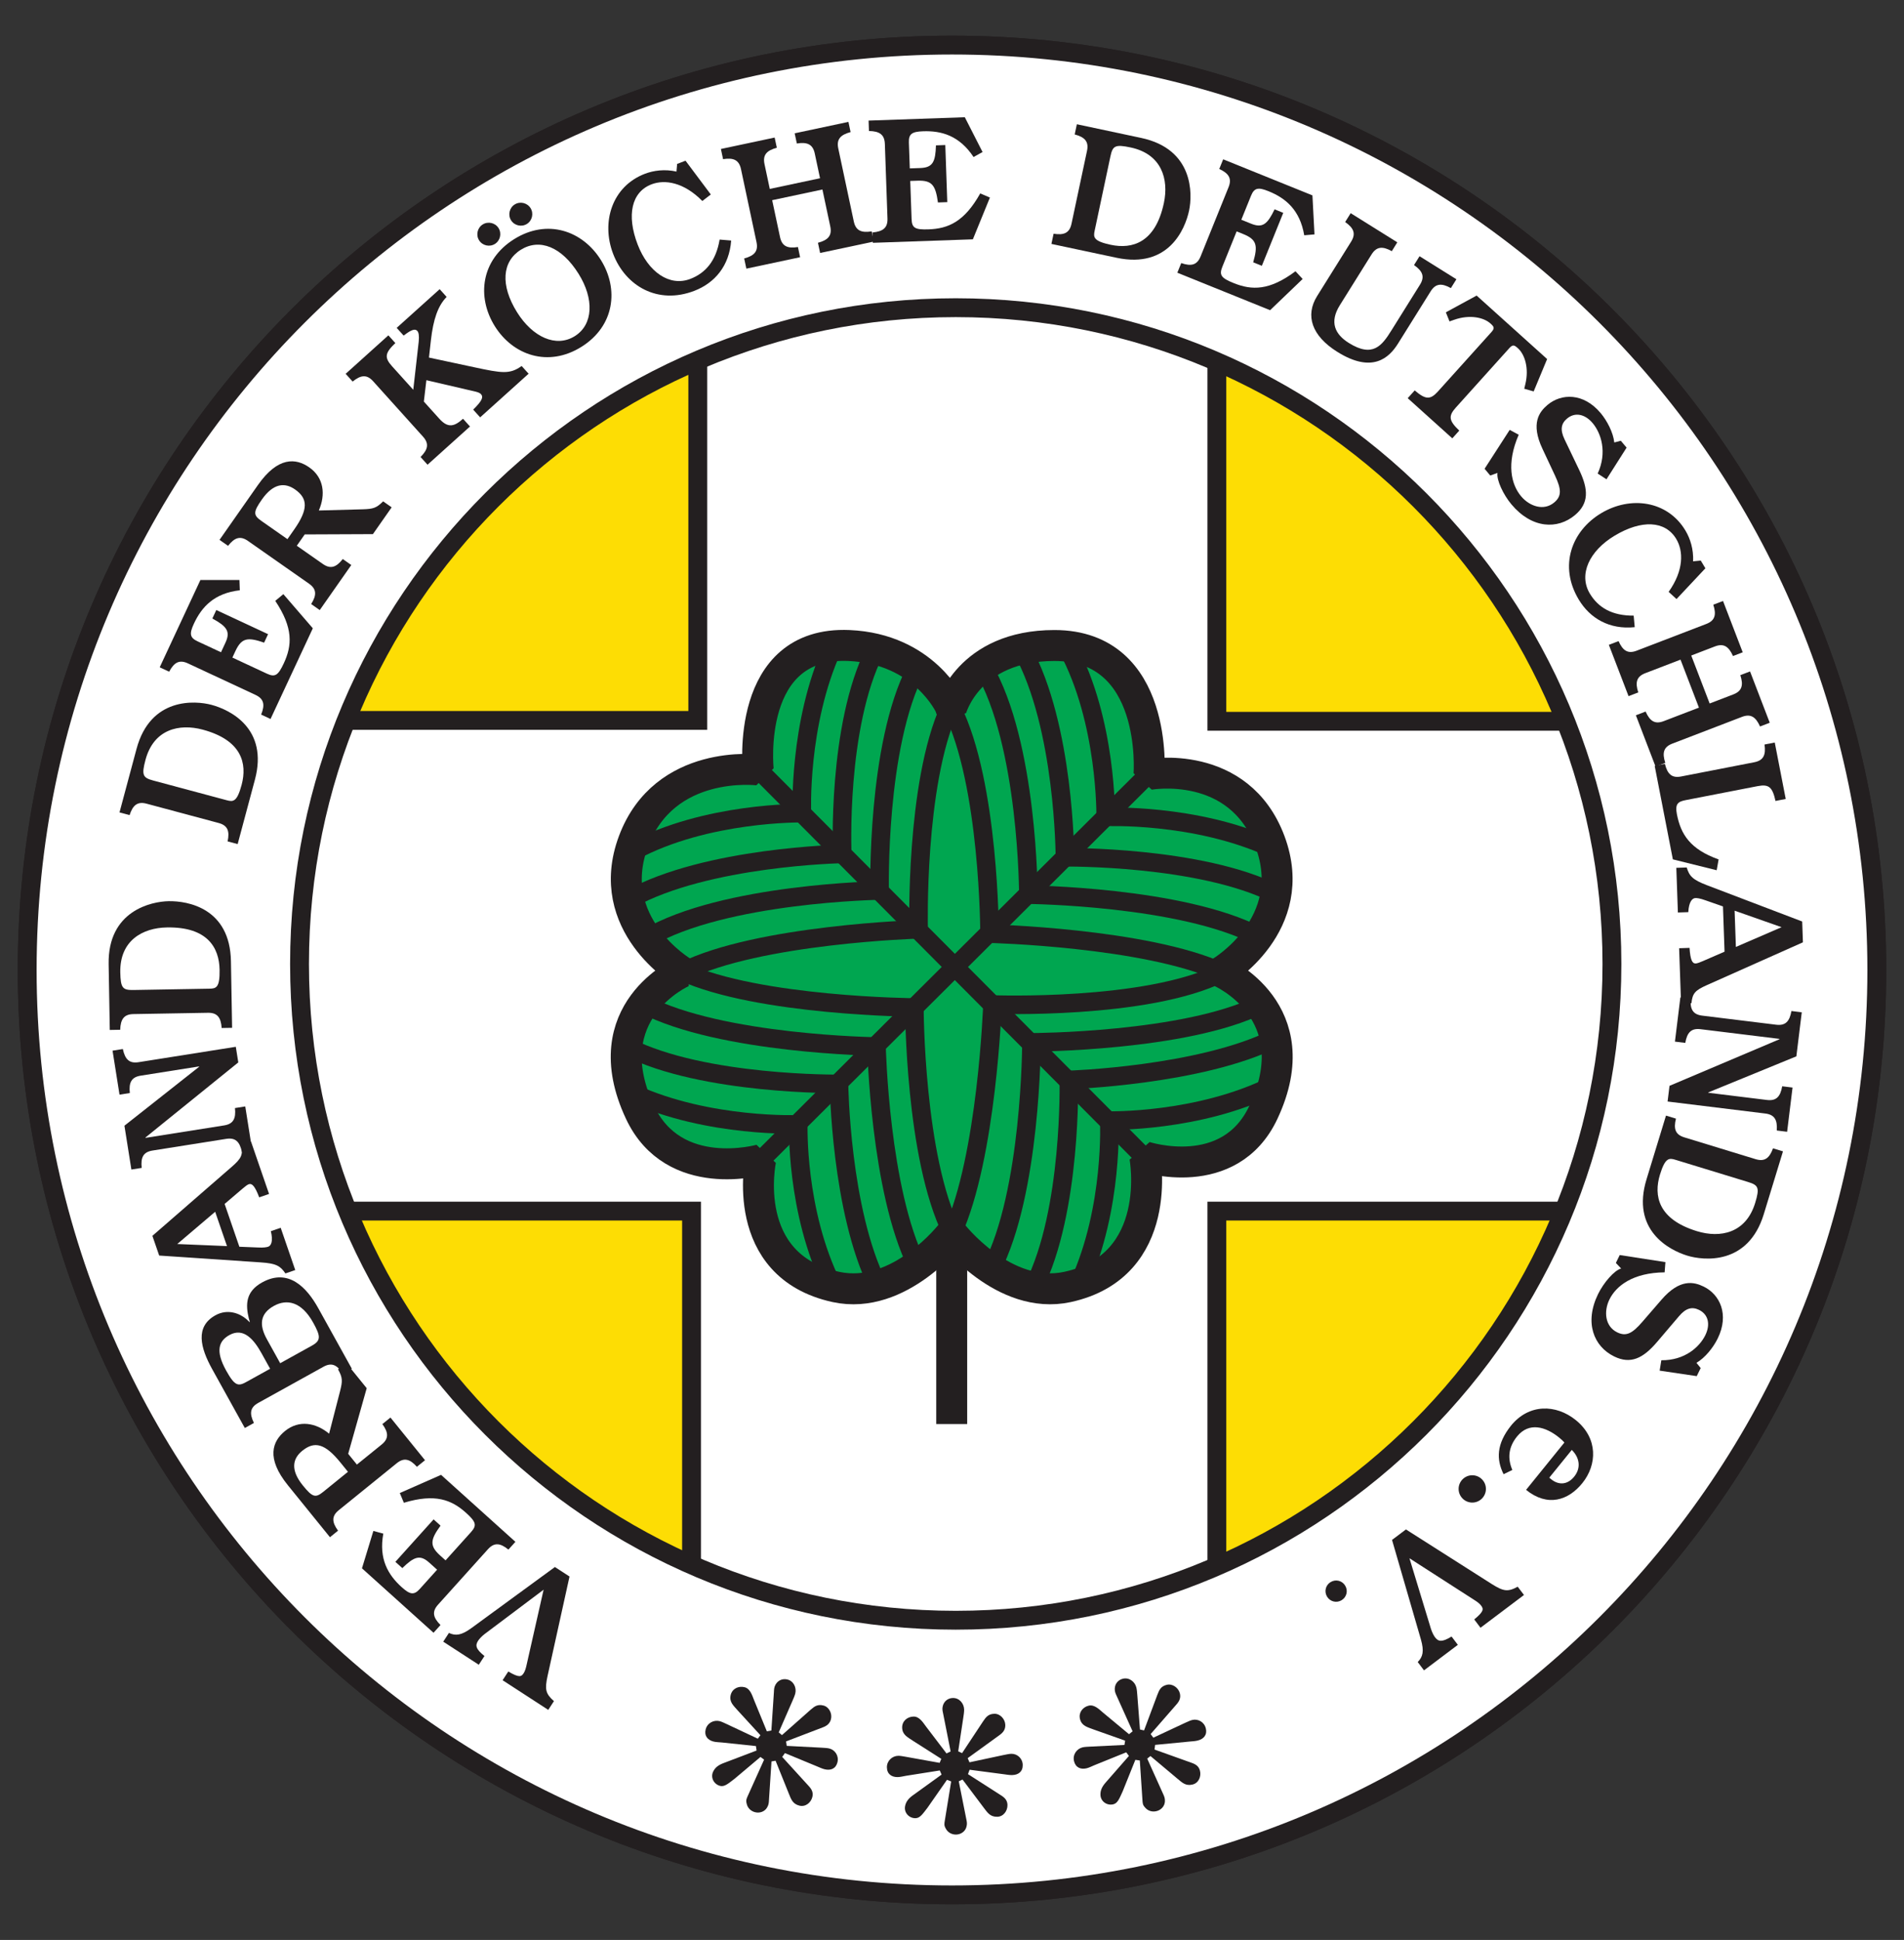 <?xml version="1.0" encoding="UTF-8" standalone="no"?>
<!-- Created with Inkscape (http://www.inkscape.org/) -->

<svg
   xmlns:dc="http://purl.org/dc/elements/1.1/"
   xmlns:cc="http://creativecommons.org/ns#"
   xmlns:rdf="http://www.w3.org/1999/02/22-rdf-syntax-ns#"
   xmlns:svg="http://www.w3.org/2000/svg"
   xmlns="http://www.w3.org/2000/svg"
   xmlns:sodipodi="http://sodipodi.sourceforge.net/DTD/sodipodi-0.dtd"
   xmlns:inkscape="http://www.inkscape.org/namespaces/inkscape"
   width="106.53"
   height="108.53"
   id="svg3821"
   version="1.1"
   inkscape:version="0.48.1 "
   sodipodi:docname="Neues Dokument 3">
  <rect width="100%" height="100%" fill="#333333" stroke="none"/>
  <defs
     id="defs3823">
    <clipPath
       clipPathUnits="userSpaceOnUse"
       id="clipPath306">
      <path
         inkscape:connector-curvature="0"
         d="m 392.126,303.701 166.299,0 0,-157 -166.299,0"
         id="path308" />
    </clipPath>
    <clipPath
       clipPathUnits="userSpaceOnUse"
       id="clipPath386">
      <path
         inkscape:connector-curvature="0"
         d="m 442.111,227.056 c 0,16.222 13.15,29.372 29.372,29.372 16.222,0 29.372,-13.15 29.372,-29.372 0,-16.222 -13.15,-29.372 -29.372,-29.372 -16.222,0 -29.372,13.15 -29.372,29.372"
         id="path388" />
    </clipPath>
    <clipPath
       clipPathUnits="userSpaceOnUse"
       id="clipPath560">
      <path
         inkscape:connector-curvature="0"
         d="m 442.111,227.056 c 0,16.222 13.15,29.372 29.372,29.372 16.222,0 29.372,-13.15 29.372,-29.372 0,-16.222 -13.15,-29.372 -29.372,-29.372 -16.222,0 -29.372,13.15 -29.372,29.372"
         id="path562" />
    </clipPath>
  </defs>
  <sodipodi:namedview
     id="base"
     pagecolor="#ffffff"
     bordercolor="#666666"
     borderopacity="1.0"
     inkscape:pageopacity="0.0"
     inkscape:pageshadow="2"
     inkscape:zoom="4.6966882"
     inkscape:cx="53.265"
     inkscape:cy="54.264999"
     inkscape:document-units="px"
     inkscape:current-layer="layer1"
     showgrid="false"
     fit-margin-top="0"
     fit-margin-left="0"
     fit-margin-right="0"
     fit-margin-bottom="0"
     inkscape:window-width="1024"
     inkscape:window-height="708"
     inkscape:window-x="-4"
     inkscape:window-y="-4"
     inkscape:window-maximized="1" />
  <g
     inkscape:label="Ebene 1"
     inkscape:groupmode="layer"
     id="layer1"
     transform="translate(-13.444,-336.105)">
    <g
       id="g302"
       transform="matrix(1.25,0,0,-1.25,-522.436,673.854)">
      <g
         id="g304"
         clip-path="url(#clipPath306)">
        <path
           d="m 429.921,226.787 c 0,22.862 18.533,41.395 41.395,41.395 22.862,0 41.395,-18.533 41.395,-41.395 0,-22.862 -18.533,-41.395 -41.395,-41.395 -22.862,0 -41.395,18.533 -41.395,41.395"
           style="fill:#ffffff;fill-opacity:1;fill-rule:nonzero;stroke:none"
           id="path310"
           inkscape:connector-curvature="0" />
        <path
           d="m 429.921,226.787 c 0,22.862 18.533,41.395 41.395,41.395 22.862,0 41.395,-18.533 41.395,-41.395 0,-22.862 -18.533,-41.395 -41.395,-41.395 -22.862,0 -41.395,18.533 -41.395,41.395 z"
           style="fill:none;stroke:#231f20;stroke-width:0.844;stroke-linecap:butt;stroke-linejoin:miter;stroke-miterlimit:3.864;stroke-opacity:1;stroke-dasharray:none"
           id="path312"
           inkscape:connector-curvature="0" />
        <path
           d="m 453.499,194.064 c -0.379,0.332 -0.414,0.528 -0.286,1.125 l 0.983,4.452 -0.654,0.425 -3.743,-2.737 c -0.453,-0.329 -0.705,-0.347 -1.001,-0.213 l -0.254,-0.391 1.591,-1.033 0.254,0.391 c -0.392,0.312 -0.42,0.474 -0.285,0.683 0.039,0.061 0.136,0.18 0.291,0.3 l 2.641,1.985 -0.764,-3.377 c -0.03,-0.134 -0.066,-0.264 -0.127,-0.358 -0.105,-0.162 -0.198,-0.216 -0.69,0.074 l -0.254,-0.391 2.043,-1.327"
           style="fill:#231f20;fill-opacity:1;fill-rule:nonzero;stroke:none"
           id="path314"
           inkscape:connector-curvature="0" />
        <path
           d="m 451.774,201.194 -3.328,2.997 -1.847,-0.814 0.182,-0.435 c 1.395,0.42 2.128,0.14 2.785,-0.452 0.448,-0.404 0.49,-0.561 0.222,-0.859 l -1.141,-1.267 -0.239,0.215 c -0.484,0.436 -0.447,0.705 0.015,1.339 l -0.311,0.28 -1.711,-1.9 0.311,-0.28 c 0.52,0.505 0.787,0.622 1.205,0.245 l 0.352,-0.317 -0.775,-0.861 c -0.258,-0.287 -0.436,-0.256 -0.807,0.077 -0.615,0.554 -1.034,1.267 -0.826,2.399 l -0.445,0.119 -0.51,-1.672 3.203,-2.884 0.312,0.346 c -0.336,0.335 -0.39,0.6 -0.11,0.911 l 2.233,2.48 c 0.28,0.311 0.549,0.285 0.917,-0.015"
           style="fill:#231f20;fill-opacity:1;fill-rule:nonzero;stroke:none"
           id="path316"
           inkscape:connector-curvature="0" />
        <path
           d="m 447.729,204.844 -1.548,1.912 -0.362,-0.293 c 0.28,-0.384 0.291,-0.654 -0.034,-0.917 l -1.106,-0.895 -0.39,0.481 0.829,2.937 -0.921,1.137 -0.362,-0.293 c 0.212,-0.377 0.202,-0.53 0.092,-0.97 l -0.492,-1.909 c -0.594,0.491 -1.346,0.627 -1.971,0.121 -0.569,-0.46 -0.859,-1.213 0.127,-2.431 l 1.882,-2.324 0.362,0.293 c -0.28,0.384 -0.291,0.654 0.033,0.917 l 2.593,2.1 c 0.325,0.263 0.587,0.196 0.904,-0.158 l 0.362,0.293 z m -4.556,-1.413 c -0.344,-0.278 -0.478,-0.253 -0.913,0.285 -0.567,0.7 -0.457,1.203 -0.026,1.552 0.55,0.445 1.018,0.328 1.711,-0.528 l 0.334,-0.412"
           style="fill:#231f20;fill-opacity:1;fill-rule:evenodd;stroke:none"
           id="path318"
           inkscape:connector-curvature="0" />
        <path
           d="m 444.451,208.943 -1.497,2.7 c -0.514,0.928 -1.337,1.815 -2.518,1.16 -0.724,-0.401 -0.751,-0.968 -0.594,-1.616 l 0.046,-0.149 -0.014,-0.008 -0.15,0.138 c -0.28,0.24 -0.823,0.472 -1.378,0.164 -0.921,-0.511 -0.672,-1.457 -0.146,-2.407 l 1.462,-2.637 0.408,0.226 c -0.209,0.426 -0.173,0.694 0.192,0.897 l 2.918,1.617 c 0.366,0.203 0.612,0.091 0.863,-0.312 l 0.408,0.226 z m -3.206,0.245 -0.596,1.076 c -0.347,0.626 -0.318,1.138 0.315,1.489 0.577,0.32 1.233,0.196 1.756,-0.746 0.335,-0.605 0.362,-0.801 -0.053,-1.032 l -1.421,-0.787 z m -1.498,-0.83 c -0.373,-0.207 -0.523,-0.217 -0.921,0.501 -0.491,0.886 -0.33,1.325 0.148,1.59 0.64,0.355 1.103,-0.216 1.435,-0.814 l 0.386,-0.696"
           style="fill:#231f20;fill-opacity:1;fill-rule:evenodd;stroke:none"
           id="path320"
           inkscape:connector-curvature="0" />
        <path
           d="m 441.92,213.356 -0.652,1.893 -0.441,-0.152 c 0.108,-0.439 0.019,-0.648 -0.118,-0.695 -0.068,-0.024 -0.195,-0.05 -0.472,-0.035 l -0.819,0.033 -0.66,1.916 0.802,0.684 c 0.118,0.1 0.212,0.175 0.28,0.199 0.144,0.05 0.276,-0.084 0.466,-0.588 l 0.441,0.152 -0.806,2.341 -0.441,-0.152 c 0.091,-0.436 0.003,-0.603 -0.415,-0.968 l -3.56,-3.096 0.304,-0.882 4.544,-0.306 c 0.705,-0.046 0.881,-0.164 1.106,-0.495 l 0.441,0.152 z m -5.282,1.166 1.697,1.443 0.529,-1.536"
           style="fill:#231f20;fill-opacity:1;fill-rule:evenodd;stroke:none"
           id="path322"
           inkscape:connector-curvature="0" />
        <path
           d="m 439.994,218.711 -0.312,1.969 -0.461,-0.073 c 0.05,-0.472 -0.074,-0.712 -0.487,-0.777 l -3.518,-0.557 -0.002,0.016 4.156,3.361 -0.111,0.699 -4.352,-0.689 c -0.413,-0.065 -0.606,0.124 -0.704,0.589 l -0.461,-0.073 0.312,-1.969 0.461,0.073 c -0.05,0.472 0.074,0.712 0.487,0.777 l 2.613,0.414 0.002,-0.016 -3.343,-2.638 0.311,-1.961 0.461,0.073 c -0.05,0.472 0.074,0.712 0.487,0.777 l 3.296,0.522 c 0.413,0.065 0.606,-0.124 0.704,-0.589"
           style="fill:#231f20;fill-opacity:1;fill-rule:nonzero;stroke:none"
           id="path324"
           inkscape:connector-curvature="0" />
        <path
           d="m 439.093,224.199 -0.052,2.982 c -0.041,2.372 -1.929,2.7 -2.789,2.685 -0.756,-0.013 -2.727,-0.417 -2.685,-2.821 l 0.051,-2.942 0.466,0.008 c 0.016,0.475 0.173,0.695 0.591,0.702 l 3.336,0.058 c 0.418,0.007 0.583,-0.207 0.615,-0.681 l 0.466,0.008 z m -4.412,1.692 c -0.482,-0.008 -0.58,0.078 -0.593,0.794 -0.025,1.423 1.003,1.988 2.088,2.006 1.817,0.032 2.34,-0.908 2.357,-1.897 0.014,-0.796 -0.154,-0.839 -0.452,-0.844"
           style="fill:#231f20;fill-opacity:1;fill-rule:evenodd;stroke:none"
           id="path326"
           inkscape:connector-curvature="0" />
        <path
           d="m 439.342,232.422 0.772,2.881 c 0.614,2.291 -1.11,3.127 -1.941,3.35 -0.73,0.196 -2.736,0.35 -3.358,-1.972 l -0.762,-2.842 0.451,-0.121 c 0.146,0.452 0.358,0.62 0.761,0.512 l 3.223,-0.864 c 0.404,-0.108 0.503,-0.359 0.404,-0.824 l 0.45,-0.121 z m -3.775,2.843 c -0.466,0.125 -0.536,0.235 -0.351,0.926 0.368,1.375 1.512,1.634 2.56,1.353 1.755,-0.47 1.999,-1.518 1.743,-2.473 -0.206,-0.769 -0.38,-0.764 -0.667,-0.687"
           style="fill:#231f20;fill-opacity:1;fill-rule:evenodd;stroke:none"
           id="path328"
           inkscape:connector-curvature="0" />
        <path
           d="m 440.813,238.02 1.893,4.059 -1.319,1.529 -0.362,-0.301 c 0.81,-1.212 0.756,-1.994 0.382,-2.795 -0.255,-0.546 -0.393,-0.633 -0.757,-0.463 l -1.545,0.72 0.136,0.291 c 0.275,0.59 0.544,0.633 1.285,0.377 l 0.177,0.379 -2.317,1.081 -0.177,-0.379 c 0.635,-0.349 0.825,-0.571 0.587,-1.081 l -0.2,-0.43 -1.049,0.489 c -0.35,0.163 -0.373,0.342 -0.162,0.794 0.35,0.751 0.909,1.359 2.053,1.491 l -0.016,0.46 -1.748,-0.001 -1.821,-3.906 0.423,-0.197 c 0.222,0.42 0.46,0.548 0.839,0.372 l 3.024,-1.41 c 0.379,-0.177 0.433,-0.441 0.254,-0.881"
           style="fill:#231f20;fill-opacity:1;fill-rule:nonzero;stroke:none"
           id="path330"
           inkscape:connector-curvature="0" />
        <path
           d="m 443.017,242.896 1.411,2.015 -0.382,0.268 c -0.292,-0.375 -0.548,-0.46 -0.891,-0.221 l -1.166,0.816 0.355,0.507 3.052,0.013 0.839,1.199 -0.382,0.268 c -0.304,-0.307 -0.454,-0.34 -0.907,-0.356 l -1.971,-0.053 c 0.308,0.707 0.232,1.467 -0.427,1.928 -0.599,0.42 -1.403,0.492 -2.302,-0.793 l -1.716,-2.45 0.382,-0.268 c 0.292,0.375 0.548,0.46 0.89,0.221 l 2.733,-1.914 c 0.343,-0.24 0.35,-0.51 0.097,-0.912 l 0.382,-0.268 z m -2.614,3.99 c -0.362,0.254 -0.375,0.39 0.022,0.956 0.516,0.738 1.03,0.77 1.485,0.452 0.58,-0.406 0.595,-0.888 -0.036,-1.79 l -0.304,-0.435"
           style="fill:#231f20;fill-opacity:1;fill-rule:evenodd;stroke:none"
           id="path332"
           inkscape:connector-curvature="0" />
        <path
           d="m 447.841,249.4 1.9,1.711 -0.312,0.346 c -0.388,-0.35 -0.672,-0.432 -1.064,0.005 l -0.689,0.765 0.113,0.956 2.216,-0.515 c 0.112,-0.029 0.19,-0.067 0.228,-0.109 0.124,-0.137 0.035,-0.315 -0.349,-0.693 l 0.312,-0.346 2.169,1.953 -0.312,0.346 c -0.532,-0.382 -0.877,-0.324 -2.138,-0.053 l -2.01,0.43 0.086,0.77 c 0.106,0.94 0.315,1.549 0.705,1.944 l -0.312,0.347 -1.924,-1.732 0.312,-0.346 c 0.374,0.293 0.523,0.308 0.614,0.207 0.059,-0.066 0.086,-0.215 0.06,-0.476 l -0.244,-2.156 -0.958,1.063 c -0.344,0.383 -0.305,0.591 0.156,1.028 l -0.312,0.346 -1.912,-1.722 0.312,-0.347 c 0.369,0.299 0.638,0.325 0.917,0.015 l 2.233,-2.48 c 0.28,-0.311 0.226,-0.575 -0.11,-0.911"
           style="fill:#231f20;fill-opacity:1;fill-rule:nonzero;stroke:none"
           id="path334"
           inkscape:connector-curvature="0" />
        <path
           d="m 450.147,259.445 c 0.149,-0.239 0.47,-0.313 0.709,-0.164 0.239,0.149 0.313,0.47 0.164,0.709 -0.149,0.239 -0.47,0.313 -0.709,0.164 -0.239,-0.149 -0.313,-0.47 -0.164,-0.709 z m 1.432,0.895 c 0.149,-0.239 0.47,-0.313 0.709,-0.164 0.239,0.149 0.313,0.47 0.164,0.709 -0.149,0.239 -0.47,0.313 -0.709,0.164 -0.239,-0.149 -0.313,-0.47 -0.164,-0.709 z m 2.852,-5.186 c -0.839,-0.524 -1.889,-0.043 -2.583,1.069 -0.758,1.214 -0.671,2.273 0.167,2.797 0.839,0.524 1.829,0.138 2.587,-1.076 0.695,-1.111 0.667,-2.266 -0.171,-2.79 z M 450.852,255.6 c 0.814,-1.302 2.39,-1.853 3.877,-0.924 1.486,0.929 1.683,2.587 0.869,3.889 -0.818,1.309 -2.395,1.86 -3.881,0.931 -1.486,-0.929 -1.683,-2.587 -0.865,-3.896"
           style="fill:#231f20;fill-opacity:1;fill-rule:evenodd;stroke:none"
           id="path336"
           inkscape:connector-curvature="0" />
        <path
           d="m 458.984,262.534 0.006,-0.015 c -0.537,0.121 -1.036,0.05 -1.426,-0.1 -1.456,-0.559 -1.965,-2.15 -1.415,-3.583 0.553,-1.441 1.996,-2.283 3.632,-1.654 0.916,0.351 1.569,1.119 1.65,2.252 l -0.516,0.043 c -0.161,-0.949 -0.623,-1.496 -1.313,-1.761 -0.931,-0.357 -1.885,0.31 -2.357,1.541 -0.504,1.314 -0.273,2.349 0.62,2.692 0.593,0.228 1.444,0.098 2.276,-0.746 l 0.379,0.292 -1.132,1.512 -0.375,-0.144"
           style="fill:#231f20;fill-opacity:1;fill-rule:nonzero;stroke:none"
           id="path338"
           inkscape:connector-curvature="0" />
        <path
           d="m 462.111,258.176 2.406,0.511 -0.097,0.456 c -0.469,-0.075 -0.715,0.037 -0.802,0.446 l -0.351,1.651 2.249,0.478 0.351,-1.651 c 0.087,-0.409 -0.092,-0.611 -0.551,-0.734 l 0.097,-0.456 2.406,0.511 -0.097,0.456 c -0.469,-0.075 -0.715,0.037 -0.802,0.446 l -0.694,3.264 c -0.087,0.409 0.092,0.611 0.551,0.734 l -0.097,0.456 -2.406,-0.511 0.097,-0.456 c 0.469,0.075 0.715,-0.037 0.802,-0.446 l 0.236,-1.109 -2.249,-0.478 -0.236,1.109 c -0.087,0.409 0.092,0.611 0.551,0.734 l -0.097,0.456 -2.406,-0.511 0.097,-0.456 c 0.469,0.075 0.715,-0.037 0.802,-0.446 l 0.694,-3.264 c 0.087,-0.409 -0.092,-0.611 -0.551,-0.734"
           style="fill:#231f20;fill-opacity:1;fill-rule:nonzero;stroke:none"
           id="path340"
           inkscape:connector-curvature="0" />
        <path
           d="m 467.774,259.332 4.476,0.156 0.763,1.869 -0.433,0.186 c -0.712,-1.272 -1.433,-1.579 -2.317,-1.609 -0.603,-0.021 -0.742,0.062 -0.756,0.464 l -0.06,1.703 0.321,0.011 c 0.651,0.023 0.811,-0.197 0.919,-0.974 l 0.418,0.015 -0.089,2.555 -0.418,-0.015 c -0.023,-0.725 -0.134,-0.994 -0.697,-1.014 l -0.474,-0.017 -0.041,1.157 c -0.013,0.386 0.136,0.487 0.634,0.505 0.828,0.029 1.624,-0.193 2.261,-1.152 l 0.403,0.223 -0.794,1.557 -4.307,-0.15 0.016,-0.466 c 0.475,-0.008 0.697,-0.161 0.712,-0.579 l 0.117,-3.334 c 0.015,-0.418 -0.197,-0.586 -0.67,-0.627"
           style="fill:#231f20;fill-opacity:1;fill-rule:nonzero;stroke:none"
           id="path342"
           inkscape:connector-curvature="0" />
        <path
           d="m 475.766,259.282 2.918,-0.62 c 2.32,-0.493 3.065,1.272 3.244,2.113 0.157,0.739 0.207,2.751 -2.145,3.251 l -2.878,0.612 -0.097,-0.456 c 0.459,-0.122 0.638,-0.325 0.551,-0.734 l -0.694,-3.264 c -0.087,-0.409 -0.333,-0.521 -0.802,-0.446 l -0.097,-0.456 z m 2.641,3.918 c 0.1,0.472 0.207,0.548 0.907,0.399 1.392,-0.296 1.711,-1.424 1.486,-2.486 -0.378,-1.777 -1.411,-2.075 -2.378,-1.87 -0.779,0.166 -0.783,0.339 -0.721,0.63"
           style="fill:#231f20;fill-opacity:1;fill-rule:evenodd;stroke:none"
           id="path344"
           inkscape:connector-curvature="0" />
        <path
           d="m 481.402,257.994 4.152,-1.678 1.457,1.397 -0.32,0.346 c -1.167,-0.872 -1.951,-0.859 -2.771,-0.528 -0.559,0.226 -0.653,0.359 -0.502,0.732 l 0.638,1.58 0.298,-0.12 c 0.604,-0.244 0.661,-0.51 0.443,-1.263 l 0.388,-0.157 0.958,2.37 -0.388,0.157 c -0.316,-0.653 -0.527,-0.854 -1.049,-0.643 l -0.44,0.178 0.434,1.073 c 0.145,0.358 0.323,0.39 0.785,0.203 0.768,-0.31 1.405,-0.837 1.597,-1.972 l 0.459,0.04 -0.092,1.746 -3.995,1.614 -0.175,-0.432 c 0.431,-0.2 0.572,-0.43 0.415,-0.818 l -1.25,-3.094 c -0.157,-0.388 -0.418,-0.455 -0.867,-0.3"
           style="fill:#231f20;fill-opacity:1;fill-rule:nonzero;stroke:none"
           id="path346"
           inkscape:connector-curvature="0" />
        <path
           d="m 491.248,259.354 -0.041,0.026 -2.046,1.278 -0.247,-0.396 c 0.39,-0.272 0.488,-0.523 0.267,-0.878 l -1.521,-2.434 c -0.545,-0.873 -0.242,-1.783 0.904,-2.499 1.568,-0.98 2.319,-0.264 2.715,0.37 l 1.461,2.339 c 0.222,0.355 0.491,0.376 0.906,0.145 l 0.247,0.396 -1.65,1.031 -0.247,-0.396 c 0.39,-0.272 0.488,-0.523 0.267,-0.878 l -1.278,-2.046 c -0.422,-0.675 -0.829,-1.236 -1.906,-0.563 -0.621,0.388 -0.88,0.929 -0.402,1.693 l 1.419,2.271 c 0.222,0.354 0.491,0.376 0.906,0.145"
           style="fill:#231f20;fill-opacity:1;fill-rule:nonzero;stroke:none"
           id="path348"
           inkscape:connector-curvature="0" />
        <path
           d="m 491.714,252.378 1.996,-1.797 0.312,0.347 c -0.461,0.437 -0.501,0.645 -0.156,1.028 l 2.399,2.665 c 0.156,0.173 0.227,0.131 0.382,-0.008 0.311,-0.28 0.502,-0.896 0.334,-1.599 l -0.051,-0.213 0.422,-0.12 0.602,1.449 -3.155,2.841 -1.378,-0.75 0.164,-0.407 0.207,0.073 c 0.682,0.241 1.315,0.114 1.625,-0.165 0.155,-0.14 0.204,-0.206 0.049,-0.379 l -2.4,-2.665 c -0.344,-0.382 -0.556,-0.365 -1.039,0.048"
           style="fill:#231f20;fill-opacity:1;fill-rule:nonzero;stroke:none"
           id="path350"
           inkscape:connector-curvature="0" />
        <path
           d="m 495.155,249.219 0.253,-0.302 0.324,0.115 c -0.05,-0.315 0.263,-0.976 0.625,-1.407 0.915,-1.09 2.064,-1.134 2.846,-0.477 0.622,0.522 0.608,1.14 0.188,2.015 l -0.656,1.37 c -0.212,0.441 -0.149,0.715 0.11,0.932 0.357,0.3 0.805,0.203 1.147,-0.203 0.377,-0.45 0.662,-1.302 0.225,-2.257 l 0.394,-0.257 0.9,1.417 -0.259,0.308 -0.292,-0.077 c -0.047,0.444 -0.321,0.97 -0.61,1.315 -0.77,0.918 -1.76,0.884 -2.376,0.368 -0.369,-0.31 -0.768,-0.823 -0.229,-1.966 l 0.558,-1.19 c 0.293,-0.625 0.307,-0.929 -0.032,-1.213 -0.468,-0.393 -1.105,-0.172 -1.482,0.278 -0.439,0.523 -0.672,1.451 -0.107,2.754 l -0.403,0.218"
           style="fill:#231f20;fill-opacity:1;fill-rule:nonzero;stroke:none"
           id="path352"
           inkscape:connector-curvature="0" />
        <path
           d="m 504.502,245.078 -0.014,-0.008 c 0.026,0.55 -0.13,1.029 -0.345,1.387 -0.803,1.337 -2.458,1.562 -3.774,0.771 -1.323,-0.795 -1.901,-2.362 -0.999,-3.864 0.505,-0.841 1.374,-1.351 2.505,-1.234 l -0.047,0.516 c -0.963,-0.006 -1.582,0.353 -1.963,0.988 -0.513,0.855 -0.022,1.91 1.108,2.589 1.206,0.725 2.266,0.677 2.759,-0.143 0.327,-0.544 0.347,-1.405 -0.339,-2.37 l 0.353,-0.322 1.292,1.377 -0.207,0.345"
           style="fill:#231f20;fill-opacity:1;fill-rule:nonzero;stroke:none"
           id="path354"
           inkscape:connector-curvature="0" />
        <path
           d="m 500.717,241.339 0.882,-2.297 0.435,0.167 c -0.147,0.452 -0.075,0.712 0.315,0.862 l 1.576,0.605 0.824,-2.147 -1.576,-0.605 c -0.39,-0.15 -0.618,-0.005 -0.811,0.429 l -0.435,-0.167 0.881,-2.297 0.435,0.167 c -0.147,0.452 -0.075,0.712 0.315,0.862 l 3.115,1.196 c 0.39,0.15 0.618,0.005 0.811,-0.429 l 0.435,0.167 -0.882,2.297 -0.435,-0.167 c 0.147,-0.452 0.075,-0.712 -0.315,-0.862 l -1.058,-0.406 -0.824,2.147 1.058,0.406 c 0.39,0.15 0.618,0.005 0.811,-0.429 l 0.435,0.167 -0.882,2.297 -0.435,-0.167 c 0.147,-0.452 0.075,-0.712 -0.315,-0.862 l -3.115,-1.196 c -0.39,-0.15 -0.618,-0.005 -0.811,0.429"
           style="fill:#231f20;fill-opacity:1;fill-rule:nonzero;stroke:none"
           id="path356"
           inkscape:connector-curvature="0" />
        <path
           d="m 502.769,235.921 0.813,-4.183 1.962,-0.487 0.086,0.484 c -1.276,0.456 -1.692,1.121 -1.867,2.021 -0.092,0.473 0.054,0.567 0.393,0.633 l 3.22,0.626 c 0.505,0.098 0.664,-0.043 0.8,-0.663 l 0.458,0.089 -0.491,2.526 -0.458,-0.089 c 0.067,-0.47 -0.05,-0.714 -0.46,-0.794 l -3.275,-0.637 c -0.41,-0.08 -0.61,0.103 -0.724,0.564"
           style="fill:#231f20;fill-opacity:1;fill-rule:nonzero;stroke:none"
           id="path358"
           inkscape:connector-curvature="0" />
        <path
           d="m 503.737,231.361 0.07,-2.001 0.466,0.016 c 0.025,0.452 0.171,0.625 0.316,0.63 0.072,0.002 0.201,-0.009 0.462,-0.104 l 0.774,-0.271 0.071,-2.025 -0.967,-0.42 c -0.143,-0.061 -0.254,-0.105 -0.326,-0.108 -0.153,-0.005 -0.239,0.161 -0.274,0.698 l -0.466,-0.016 0.086,-2.475 0.466,0.016 c 0.041,0.444 0.173,0.577 0.68,0.804 l 4.309,1.92 -0.033,0.932 -4.256,1.621 c -0.66,0.251 -0.795,0.415 -0.913,0.797 l -0.466,-0.016 z m 4.711,-2.659 -2.045,-0.884 -0.057,1.623"
           style="fill:#231f20;fill-opacity:1;fill-rule:evenodd;stroke:none"
           id="path360"
           inkscape:connector-curvature="0" />
        <path
           d="m 503.918,225.56 -0.243,-1.979 0.463,-0.057 c 0.082,0.468 0.268,0.664 0.683,0.613 l 3.535,-0.434 -0.002,-0.016 -4.922,-2.085 -0.086,-0.702 4.373,-0.537 c 0.415,-0.051 0.548,-0.286 0.514,-0.76 l 0.463,-0.057 0.243,1.979 -0.463,0.057 c -0.082,-0.468 -0.268,-0.664 -0.683,-0.613 l -2.626,0.323 0.002,0.016 3.941,1.614 0.242,1.971 -0.463,0.057 c -0.082,-0.468 -0.268,-0.664 -0.683,-0.613 l -3.312,0.407 c -0.415,0.051 -0.548,0.286 -0.514,0.76"
           style="fill:#231f20;fill-opacity:1;fill-rule:nonzero;stroke:none"
           id="path362"
           inkscape:connector-curvature="0" />
        <path
           d="m 503.275,220.271 -0.872,-2.853 c -0.693,-2.268 1,-3.164 1.823,-3.416 0.723,-0.221 2.722,-0.446 3.425,1.853 l 0.86,2.814 -0.446,0.136 c -0.162,-0.447 -0.379,-0.607 -0.779,-0.485 l -3.191,0.976 c -0.4,0.122 -0.49,0.377 -0.374,0.838 l -0.446,0.136 z m 3.673,-2.973 c 0.461,-0.141 0.528,-0.254 0.318,-0.938 -0.416,-1.361 -1.568,-1.581 -2.606,-1.263 -1.738,0.531 -1.945,1.587 -1.655,2.532 0.233,0.761 0.406,0.75 0.691,0.663"
           style="fill:#231f20;fill-opacity:1;fill-rule:evenodd;stroke:none"
           id="path364"
           inkscape:connector-curvature="0" />
        <path
           d="m 501.204,214.029 -0.173,-0.354 0.236,-0.249 c -0.308,-0.082 -0.785,-0.637 -1.032,-1.143 -0.624,-1.279 -0.196,-2.346 0.722,-2.794 0.73,-0.356 1.288,-0.092 1.917,0.648 l 0.985,1.157 c 0.316,0.373 0.593,0.427 0.896,0.279 0.419,-0.204 0.513,-0.653 0.281,-1.13 -0.257,-0.527 -0.92,-1.135 -1.97,-1.123 l -0.075,-0.465 1.66,-0.246 0.176,0.361 -0.189,0.235 c 0.386,0.223 0.756,0.687 0.953,1.092 0.525,1.077 0.092,1.968 -0.631,2.32 -0.434,0.211 -1.064,0.367 -1.889,-0.59 l -0.86,-0.994 c -0.452,-0.522 -0.723,-0.658 -1.121,-0.464 -0.549,0.268 -0.606,0.94 -0.349,1.467 0.3,0.614 1.053,1.204 2.473,1.218 l 0.035,0.457"
           style="fill:#231f20;fill-opacity:1;fill-rule:nonzero;stroke:none"
           id="path366"
           inkscape:connector-curvature="0" />
        <path
           d="m 497.011,203.52 c 0.962,-0.779 1.891,-0.476 2.518,0.299 0.663,0.819 0.715,2.007 -0.291,2.822 -0.887,0.718 -2.101,0.74 -2.901,-0.248 -0.657,-0.824 -0.658,-1.516 -0.332,-2.173 l 0.392,0.19 c -0.219,0.509 -0.181,1.016 0.209,1.497 0.536,0.662 1.28,0.443 1.886,-0.048 0.106,-0.086 0.182,-0.158 0.235,-0.221 l -1.715,-2.118 z m 2.047,1.787 c 0.351,-0.346 0.422,-0.807 0.108,-1.195 -0.334,-0.412 -0.741,-0.352 -1.022,-0.124 l -0.094,0.076"
           style="fill:#231f20;fill-opacity:1;fill-rule:evenodd;stroke:none"
           id="path368"
           inkscape:connector-curvature="0" />
        <path
           d="m 495.043,203.986 c -0.235,0.243 -0.621,0.25 -0.864,0.015 -0.243,-0.235 -0.25,-0.621 -0.015,-0.864 0.234,-0.243 0.621,-0.25 0.864,-0.015 0.243,0.235 0.25,0.621 0.015,0.864"
           style="fill:#231f20;fill-opacity:1;fill-rule:nonzero;stroke:none"
           id="path370"
           inkscape:connector-curvature="0" />
        <path
           d="m 496.637,199.185 c -0.442,-0.242 -0.638,-0.209 -1.155,0.116 l -3.847,2.447 -0.623,-0.469 1.292,-4.453 c 0.154,-0.538 0.085,-0.781 -0.142,-1.013 l 0.281,-0.372 1.515,1.142 -0.281,0.372 c -0.427,-0.261 -0.59,-0.233 -0.74,-0.034 -0.044,0.058 -0.123,0.19 -0.183,0.376 l -0.962,3.161 2.912,-1.873 c 0.116,-0.074 0.226,-0.152 0.293,-0.242 0.116,-0.154 0.136,-0.26 -0.306,-0.623 l 0.281,-0.372 1.946,1.466"
           style="fill:#231f20;fill-opacity:1;fill-rule:nonzero;stroke:none"
           id="path372"
           inkscape:connector-curvature="0" />
        <path
           d="m 488.258,199.389 c -0.225,-0.141 -0.291,-0.429 -0.151,-0.654 0.141,-0.225 0.429,-0.291 0.654,-0.151 0.225,0.141 0.291,0.429 0.151,0.654 -0.141,0.225 -0.428,0.292 -0.653,0.151"
           style="fill:#231f20;fill-opacity:1;fill-rule:nonzero;stroke:none"
           id="path374"
           inkscape:connector-curvature="0" />
        <path
           d="m 463.56,192.666 0.614,1.407 c 0.041,0.095 0.101,0.229 0.126,0.328 0.066,0.264 -0.07,0.561 -0.351,0.631 -0.214,0.053 -0.421,-0.035 -0.53,-0.227 -0.064,-0.116 -0.068,-0.202 -0.074,-0.332 l -0.114,-1.724 -0.202,-0.037 -0.572,1.396 c -0.087,0.214 -0.17,0.516 -0.425,0.579 -0.272,0.068 -0.551,-0.064 -0.621,-0.345 -0.078,-0.314 0.126,-0.478 0.31,-0.691 l 1.02,-1.113 -0.117,-0.155 -1.389,0.653 c -0.087,0.039 -0.227,0.109 -0.318,0.132 -0.264,0.066 -0.555,-0.081 -0.627,-0.37 -0.072,-0.289 0.091,-0.478 0.355,-0.544 0.107,-0.027 0.264,-0.031 0.375,-0.041 l 1.52,-0.16 0.029,-0.2 -1.462,-0.556 c -0.241,-0.089 -0.392,-0.2 -0.482,-0.388 -0.128,-0.266 0.033,-0.569 0.314,-0.639 0.198,-0.049 0.369,0.11 0.639,0.314 l 1.165,0.981 0.163,-0.12 -0.727,-1.615 c -0.06,-0.134 -0.095,-0.204 -0.053,-0.355 0.039,-0.194 0.188,-0.336 0.378,-0.383 0.206,-0.051 0.427,0.025 0.534,0.209 0.074,0.122 0.08,0.217 0.086,0.347 l 0.112,1.716 0.183,0.033 0.585,-1.452 c 0.109,-0.264 0.169,-0.48 0.483,-0.559 0.272,-0.068 0.516,0.134 0.579,0.39 0.051,0.206 -0.035,0.351 -0.173,0.499 l -1.177,1.292 0.122,0.171 1.438,-0.595 c 0.103,-0.043 0.221,-0.099 0.336,-0.128 0.272,-0.068 0.505,0.023 0.577,0.312 0.072,0.289 -0.108,0.553 -0.363,0.617 -0.107,0.027 -0.247,0.027 -0.359,0.037 l -1.549,0.08 -0.029,0.2 1.637,0.626 c 0.183,0.068 0.322,0.165 0.373,0.371 0.062,0.248 -0.083,0.547 -0.339,0.61 -0.256,0.064 -0.394,-0.033 -0.573,-0.19 l -1.282,-1.135"
           style="fill:#231f20;fill-opacity:1;fill-rule:nonzero;stroke:none"
           id="path376"
           inkscape:connector-curvature="0" />
        <path
           d="m 471.594,191.818 0.229,1.518 c 0.015,0.102 0.038,0.247 0.036,0.349 -0.005,0.272 -0.213,0.524 -0.502,0.519 -0.221,-0.004 -0.397,-0.143 -0.453,-0.357 -0.032,-0.128 -0.013,-0.213 0.015,-0.34 l 0.336,-1.696 -0.185,-0.088 -0.914,1.2 c -0.139,0.185 -0.297,0.454 -0.561,0.45 -0.281,-0.005 -0.515,-0.205 -0.51,-0.494 0.006,-0.323 0.246,-0.429 0.478,-0.587 l 1.273,-0.811 -0.073,-0.18 -1.51,0.271 c -0.094,0.015 -0.248,0.047 -0.341,0.045 -0.272,-0.005 -0.515,-0.222 -0.51,-0.519 0.005,-0.298 0.212,-0.439 0.484,-0.434 0.111,0.002 0.263,0.038 0.373,0.058 l 1.51,0.239 0.08,-0.186 -1.268,-0.915 c -0.21,-0.148 -0.327,-0.295 -0.366,-0.5 -0.054,-0.29 0.18,-0.541 0.469,-0.536 0.204,0.004 0.328,0.201 0.536,0.469 l 0.871,1.249 0.188,-0.073 -0.284,-1.749 c -0.023,-0.145 -0.039,-0.222 0.04,-0.356 0.088,-0.177 0.269,-0.276 0.464,-0.273 0.212,0.004 0.406,0.135 0.462,0.34 0.04,0.137 0.021,0.23 -0.006,0.357 l -0.336,1.687 0.169,0.079 0.941,-1.251 c 0.174,-0.227 0.288,-0.42 0.611,-0.415 0.281,0.005 0.463,0.263 0.459,0.527 -0.004,0.212 -0.125,0.33 -0.297,0.437 l -1.471,0.944 0.073,0.197 1.543,-0.203 c 0.111,-0.015 0.239,-0.038 0.358,-0.036 0.281,0.005 0.482,0.153 0.477,0.451 -0.005,0.298 -0.247,0.506 -0.511,0.501 -0.111,-0.002 -0.246,-0.038 -0.356,-0.057 l -1.517,-0.324 -0.08,0.186 1.42,1.028 c 0.16,0.113 0.268,0.243 0.264,0.456 -0.005,0.255 -0.222,0.506 -0.485,0.502 -0.264,-0.005 -0.372,-0.134 -0.505,-0.332 l -0.945,-1.429"
           style="fill:#231f20;fill-opacity:1;fill-rule:nonzero;stroke:none"
           id="path378"
           inkscape:connector-curvature="0" />
        <path
           d="m 479.73,192.794 -0.119,1.531 c -0.008,0.103 -0.018,0.25 -0.043,0.349 -0.066,0.264 -0.326,0.462 -0.606,0.392 -0.214,-0.053 -0.355,-0.229 -0.361,-0.45 -0.002,-0.132 0.035,-0.21 0.09,-0.328 l 0.709,-1.576 -0.161,-0.128 -1.161,0.964 c -0.177,0.149 -0.392,0.376 -0.647,0.312 -0.272,-0.068 -0.456,-0.315 -0.386,-0.596 0.078,-0.314 0.336,-0.363 0.598,-0.465 l 1.423,-0.504 -0.031,-0.192 -1.533,-0.075 c -0.095,-0.006 -0.252,-0.01 -0.343,-0.033 -0.264,-0.066 -0.452,-0.332 -0.38,-0.621 0.072,-0.289 0.305,-0.38 0.569,-0.314 0.107,0.027 0.248,0.097 0.351,0.14 l 1.417,0.573 0.119,-0.163 -1.03,-1.177 c -0.171,-0.192 -0.252,-0.361 -0.244,-0.569 0.012,-0.295 0.297,-0.487 0.577,-0.417 0.198,0.049 0.275,0.27 0.417,0.577 l 0.568,1.413 0.2,-0.029 0.117,-1.768 c 0.01,-0.146 0.012,-0.225 0.119,-0.338 0.126,-0.153 0.324,-0.209 0.513,-0.161 0.206,0.051 0.365,0.223 0.374,0.435 0.008,0.142 -0.031,0.229 -0.086,0.347 l -0.706,1.568 0.146,0.115 1.198,-1.007 c 0.221,-0.182 0.375,-0.345 0.689,-0.267 0.272,0.068 0.392,0.361 0.328,0.617 -0.051,0.206 -0.196,0.293 -0.388,0.359 l -1.646,0.589 0.027,0.208 1.549,0.15 c 0.111,0.01 0.241,0.016 0.357,0.045 0.272,0.068 0.435,0.258 0.363,0.546 -0.072,0.289 -0.354,0.438 -0.61,0.374 -0.107,-0.027 -0.231,-0.093 -0.334,-0.136 l -1.405,-0.657 -0.12,0.163 1.152,1.321 c 0.13,0.146 0.206,0.297 0.155,0.503 -0.062,0.248 -0.33,0.444 -0.586,0.38 -0.256,-0.064 -0.332,-0.214 -0.417,-0.437 l -0.599,-1.604"
           style="fill:#231f20;fill-opacity:1;fill-rule:nonzero;stroke:none"
           id="path380"
           inkscape:connector-curvature="0" />
        <g
           id="g382">
          <g
             id="g384"
             clip-path="url(#clipPath386)">
            <path
               d="m 433.723,237.956 26.214,0 0,26.214 -26.214,0 0,-26.214 z"
               style="fill:#fddd04;fill-opacity:1;fill-rule:nonzero;stroke:none"
               id="path390"
               inkscape:connector-curvature="0" />
            <path
               d="m 433.723,237.956 26.214,0 0,26.214 -26.214,0 0,-26.214 z"
               style="fill:none;stroke:#231f20;stroke-width:0.844;stroke-linecap:butt;stroke-linejoin:miter;stroke-miterlimit:3.864;stroke-opacity:1;stroke-dasharray:none"
               id="path392"
               inkscape:connector-curvature="0" />
            <path
               d="m 483.171,237.918 26.213,0 0,26.213 -26.213,0 0,-26.213 z"
               style="fill:#fddd04;fill-opacity:1;fill-rule:nonzero;stroke:none"
               id="path394"
               inkscape:connector-curvature="0" />
            <path
               d="m 483.171,237.918 26.213,0 0,26.213 -26.213,0 0,-26.213 z"
               style="fill:none;stroke:#231f20;stroke-width:0.844;stroke-linecap:butt;stroke-linejoin:miter;stroke-miterlimit:3.864;stroke-opacity:1;stroke-dasharray:none"
               id="path396"
               inkscape:connector-curvature="0" />
            <path
               d="m 433.444,189.782 26.214,0 0,26.214 -26.214,0 0,-26.214 z"
               style="fill:#fddd04;fill-opacity:1;fill-rule:nonzero;stroke:none"
               id="path398"
               inkscape:connector-curvature="0" />
            <path
               d="m 433.444,189.782 26.214,0 0,26.214 -26.214,0 0,-26.214 z"
               style="fill:none;stroke:#231f20;stroke-width:0.844;stroke-linecap:butt;stroke-linejoin:miter;stroke-miterlimit:3.864;stroke-opacity:1;stroke-dasharray:none"
               id="path400"
               inkscape:connector-curvature="0" />
            <path
               d="m 483.171,189.782 26.213,0 0,26.214 -26.213,0 0,-26.214 z"
               style="fill:#fddd04;fill-opacity:1;fill-rule:nonzero;stroke:none"
               id="path402"
               inkscape:connector-curvature="0" />
            <path
               d="m 483.171,189.782 26.213,0 0,26.214 -26.213,0 0,-26.214 z"
               style="fill:none;stroke:#231f20;stroke-width:0.844;stroke-linecap:butt;stroke-linejoin:miter;stroke-miterlimit:3.864;stroke-opacity:1;stroke-dasharray:none"
               id="path404"
               inkscape:connector-curvature="0" />
          </g>
        </g>
        <g
           id="g406">
          <path
             d="m 442.111,227.056 c 0,16.222 13.15,29.372 29.372,29.372 16.222,0 29.372,-13.15 29.372,-29.372 0,-16.222 -13.15,-29.372 -29.372,-29.372 -16.222,0 -29.372,13.15 -29.372,29.372 z"
             style="fill:none;stroke:#231f20;stroke-width:0.844;stroke-linecap:butt;stroke-linejoin:miter;stroke-miterlimit:3.864;stroke-opacity:1;stroke-dasharray:none"
             id="path408"
             inkscape:connector-curvature="0" />
          <path
             d="m 471.278,238.463 c 0,0 0.757,2.846 4.624,2.846 4.681,0 4.232,-5.77 4.232,-5.77 0,0 4.021,0.732 5.414,-2.998 1.39,-3.72 -2.195,-5.842 -2.195,-5.842 0,0 4.023,-1.756 1.902,-6.281 -1.517,-3.235 -5.308,-1.99 -5.308,-1.99 0,0 0.918,-4.876 -3.46,-5.827 -2.861,-0.621 -5.184,2.414 -5.184,2.414 0,0 -2.322,-3.035 -5.184,-2.414 -4.379,0.951 -3.365,5.696 -3.365,5.696 0,0 -3.886,-1.114 -5.403,2.121 -2.121,4.525 1.902,6.281 1.902,6.281 0,0 -3.585,2.122 -2.195,5.842 1.393,3.73 5.585,3.198 5.585,3.198 0,0 -0.616,5.773 4.061,5.57 3.365,-0.146 4.525,-2.696 4.525,-2.696"
             style="fill:#00a650;fill-opacity:1;fill-rule:nonzero;stroke:none"
             id="path410"
             inkscape:connector-curvature="0" />
          <path
             d="m 471.278,238.463 c 0,0 0.757,2.846 4.624,2.846 4.681,0 4.232,-5.77 4.232,-5.77 0,0 4.021,0.732 5.414,-2.998 1.39,-3.72 -2.195,-5.842 -2.195,-5.842 0,0 4.023,-1.756 1.902,-6.281 -1.517,-3.235 -5.308,-1.99 -5.308,-1.99 0,0 0.918,-4.876 -3.46,-5.827 -2.861,-0.621 -5.184,2.414 -5.184,2.414 0,0 -2.322,-3.035 -5.184,-2.414 -4.379,0.951 -3.365,5.696 -3.365,5.696 0,0 -3.886,-1.114 -5.403,2.121 -2.121,4.525 1.902,6.281 1.902,6.281 0,0 -3.585,2.122 -2.195,5.842 1.393,3.73 5.585,3.198 5.585,3.198 0,0 -0.616,5.773 4.061,5.57 3.365,-0.146 4.525,-2.696 4.525,-2.696 l 0.048,-0.149 z"
             style="fill:none;stroke:#231f20;stroke-width:1.385;stroke-linecap:butt;stroke-linejoin:bevel;stroke-miterlimit:3.864;stroke-opacity:1;stroke-dasharray:none"
             id="path412"
             inkscape:connector-curvature="0" />
          <path
             d="m 471.303,214.967 0,-8.502"
             style="fill:none;stroke:#231f20;stroke-width:1.385;stroke-linecap:butt;stroke-linejoin:miter;stroke-miterlimit:3.864;stroke-opacity:1;stroke-dasharray:none"
             id="path414"
             inkscape:connector-curvature="0" />
          <path
             d="M 480.133,235.572 462.771,218.288"
             style="fill:none;stroke:#231f20;stroke-width:0.831;stroke-linecap:butt;stroke-linejoin:miter;stroke-miterlimit:3.864;stroke-opacity:1;stroke-dasharray:none"
             id="path416"
             inkscape:connector-curvature="0" />
          <path
             d="m 464.437,219.905 c 0,0 -0.135,-3.919 1.537,-7.274"
             style="fill:none;stroke:#231f20;stroke-width:0.831;stroke-linecap:butt;stroke-linejoin:miter;stroke-miterlimit:3.864;stroke-opacity:1;stroke-dasharray:none"
             id="path418"
             inkscape:connector-curvature="0" />
          <path
             d="m 466.258,221.666 c 0,0 0.071,-5.642 1.744,-8.997"
             style="fill:none;stroke:#231f20;stroke-width:0.831;stroke-linecap:butt;stroke-linejoin:miter;stroke-miterlimit:3.864;stroke-opacity:1;stroke-dasharray:none"
             id="path420"
             inkscape:connector-curvature="0" />
          <path
             d="m 467.938,223.344 c 0,0 0.144,-6.419 1.816,-9.774"
             style="fill:none;stroke:#231f20;stroke-width:0.831;stroke-linecap:butt;stroke-linejoin:miter;stroke-miterlimit:3.864;stroke-opacity:1;stroke-dasharray:none"
             id="path422"
             inkscape:connector-curvature="0" />
          <path
             d="m 469.632,225.108 c 0,0 0.004,-6.7 1.677,-10.055"
             style="fill:none;stroke:#231f20;stroke-width:0.831;stroke-linecap:butt;stroke-linejoin:miter;stroke-miterlimit:3.864;stroke-opacity:1;stroke-dasharray:none"
             id="path424"
             inkscape:connector-curvature="0" />
          <path
             d="m 464.464,219.879 c 0,0 -4.019,-0.169 -7.431,1.385"
             style="fill:none;stroke:#231f20;stroke-width:0.831;stroke-linecap:butt;stroke-linejoin:miter;stroke-miterlimit:3.864;stroke-opacity:1;stroke-dasharray:none"
             id="path426"
             inkscape:connector-curvature="0" />
          <path
             d="m 466.258,221.69 c 0,0 -6.06,-0.071 -9.461,1.649"
             style="fill:none;stroke:#231f20;stroke-width:0.831;stroke-linecap:butt;stroke-linejoin:miter;stroke-miterlimit:3.864;stroke-opacity:1;stroke-dasharray:none"
             id="path428"
             inkscape:connector-curvature="0" />
          <path
             d="m 467.907,223.363 c 0,0 -6.936,0.095 -10.376,1.886"
             style="fill:none;stroke:#231f20;stroke-width:0.831;stroke-linecap:butt;stroke-linejoin:miter;stroke-miterlimit:3.864;stroke-opacity:1;stroke-dasharray:none"
             id="path430"
             inkscape:connector-curvature="0" />
          <path
             d="m 469.634,225.108 c 0,0 -6.965,0.052 -10.376,1.606"
             style="fill:none;stroke:#231f20;stroke-width:0.831;stroke-linecap:butt;stroke-linejoin:miter;stroke-miterlimit:3.864;stroke-opacity:1;stroke-dasharray:none"
             id="path432"
             inkscape:connector-curvature="0" />
          <path
             d="m 478.195,233.634 c 0,0 0.067,4.291 -1.714,7.578"
             style="fill:none;stroke:#231f20;stroke-width:0.831;stroke-linecap:butt;stroke-linejoin:miter;stroke-miterlimit:3.864;stroke-opacity:1;stroke-dasharray:none"
             id="path434"
             inkscape:connector-curvature="0" />
          <path
             d="m 476.37,231.854 c 0,0 -0.01,5.83 -1.911,9.268"
             style="fill:none;stroke:#231f20;stroke-width:0.831;stroke-linecap:butt;stroke-linejoin:miter;stroke-miterlimit:3.864;stroke-opacity:1;stroke-dasharray:none"
             id="path436"
             inkscape:connector-curvature="0" />
          <path
             d="m 474.734,230.144 c 0,0 0,6.758 -2.022,10.195"
             style="fill:none;stroke:#231f20;stroke-width:0.831;stroke-linecap:butt;stroke-linejoin:miter;stroke-miterlimit:3.864;stroke-opacity:1;stroke-dasharray:none"
             id="path438"
             inkscape:connector-curvature="0" />
          <path
             d="m 472.997,228.413 c 0,0 -0.004,6.7 -1.677,10.055"
             style="fill:none;stroke:#231f20;stroke-width:0.831;stroke-linecap:butt;stroke-linejoin:miter;stroke-miterlimit:3.864;stroke-opacity:1;stroke-dasharray:none"
             id="path440"
             inkscape:connector-curvature="0" />
          <path
             d="m 478.199,233.638 c 0,0 3.985,0.173 7.396,-1.381"
             style="fill:none;stroke:#231f20;stroke-width:0.831;stroke-linecap:butt;stroke-linejoin:miter;stroke-miterlimit:3.864;stroke-opacity:1;stroke-dasharray:none"
             id="path442"
             inkscape:connector-curvature="0" />
          <path
             d="m 476.37,231.831 c 0,0 6.06,0.071 9.461,-1.649"
             style="fill:none;stroke:#231f20;stroke-width:0.831;stroke-linecap:butt;stroke-linejoin:miter;stroke-miterlimit:3.864;stroke-opacity:1;stroke-dasharray:none"
             id="path444"
             inkscape:connector-curvature="0" />
          <path
             d="m 474.721,230.158 c 0,0 6.858,-0.064 10.297,-1.855"
             style="fill:none;stroke:#231f20;stroke-width:0.831;stroke-linecap:butt;stroke-linejoin:miter;stroke-miterlimit:3.864;stroke-opacity:1;stroke-dasharray:none"
             id="path446"
             inkscape:connector-curvature="0" />
          <path
             d="m 472.994,228.413 c 0,0 6.973,-0.169 10.385,-1.723"
             style="fill:none;stroke:#231f20;stroke-width:0.831;stroke-linecap:butt;stroke-linejoin:miter;stroke-miterlimit:3.864;stroke-opacity:1;stroke-dasharray:none"
             id="path448"
             inkscape:connector-curvature="0" />
          <path
             d="M 462.662,235.743 479.946,218.381"
             style="fill:none;stroke:#231f20;stroke-width:0.831;stroke-linecap:butt;stroke-linejoin:miter;stroke-miterlimit:3.864;stroke-opacity:1;stroke-dasharray:none"
             id="path450"
             inkscape:connector-curvature="0" />
          <path
             d="m 478.329,220.047 c 0,0 4.013,-0.095 7.368,1.577"
             style="fill:none;stroke:#231f20;stroke-width:0.831;stroke-linecap:butt;stroke-linejoin:miter;stroke-miterlimit:3.864;stroke-opacity:1;stroke-dasharray:none"
             id="path452"
             inkscape:connector-curvature="0" />
          <path
             d="m 476.568,221.868 c 0,0 5.86,0.188 9.215,1.861"
             style="fill:none;stroke:#231f20;stroke-width:0.831;stroke-linecap:butt;stroke-linejoin:miter;stroke-miterlimit:3.864;stroke-opacity:1;stroke-dasharray:none"
             id="path454"
             inkscape:connector-curvature="0" />
          <path
             d="m 474.891,223.548 c 0,0 6.876,0.017 10.23,1.689"
             style="fill:none;stroke:#231f20;stroke-width:0.831;stroke-linecap:butt;stroke-linejoin:miter;stroke-miterlimit:3.864;stroke-opacity:1;stroke-dasharray:none"
             id="path456"
             inkscape:connector-curvature="0" />
          <path
             d="m 473.127,225.242 c 0,0 6.893,-0.258 10.248,1.414"
             style="fill:none;stroke:#231f20;stroke-width:0.831;stroke-linecap:butt;stroke-linejoin:miter;stroke-miterlimit:3.864;stroke-opacity:1;stroke-dasharray:none"
             id="path458"
             inkscape:connector-curvature="0" />
          <path
             d="m 478.356,220.074 c 0,0 0.198,-3.922 -1.356,-7.333"
             style="fill:none;stroke:#231f20;stroke-width:0.831;stroke-linecap:butt;stroke-linejoin:miter;stroke-miterlimit:3.864;stroke-opacity:1;stroke-dasharray:none"
             id="path460"
             inkscape:connector-curvature="0" />
          <path
             d="m 476.545,221.868 c 0,0 0.142,-5.861 -1.578,-9.263"
             style="fill:none;stroke:#231f20;stroke-width:0.831;stroke-linecap:butt;stroke-linejoin:miter;stroke-miterlimit:3.864;stroke-opacity:1;stroke-dasharray:none"
             id="path462"
             inkscape:connector-curvature="0" />
          <path
             d="m 474.872,223.517 c 0,0 -0.005,-6.672 -1.796,-10.112"
             style="fill:none;stroke:#231f20;stroke-width:0.831;stroke-linecap:butt;stroke-linejoin:miter;stroke-miterlimit:3.864;stroke-opacity:1;stroke-dasharray:none"
             id="path464"
             inkscape:connector-curvature="0" />
          <path
             d="m 473.127,225.244 c 0,0 -0.237,-6.802 -1.792,-10.213"
             style="fill:none;stroke:#231f20;stroke-width:0.831;stroke-linecap:butt;stroke-linejoin:miter;stroke-miterlimit:3.864;stroke-opacity:1;stroke-dasharray:none"
             id="path466"
             inkscape:connector-curvature="0" />
          <path
             d="m 464.601,233.805 c 0,0 -4.291,0.067 -7.578,-1.714"
             style="fill:none;stroke:#231f20;stroke-width:0.831;stroke-linecap:butt;stroke-linejoin:miter;stroke-miterlimit:3.864;stroke-opacity:1;stroke-dasharray:none"
             id="path468"
             inkscape:connector-curvature="0" />
          <path
             d="m 466.38,231.98 c 0,0 -6.036,-0.114 -9.473,-2.015"
             style="fill:none;stroke:#231f20;stroke-width:0.831;stroke-linecap:butt;stroke-linejoin:miter;stroke-miterlimit:3.864;stroke-opacity:1;stroke-dasharray:none"
             id="path470"
             inkscape:connector-curvature="0" />
          <path
             d="m 468.091,230.344 c 0,0 -6.986,-0.107 -10.423,-2.128"
             style="fill:none;stroke:#231f20;stroke-width:0.831;stroke-linecap:butt;stroke-linejoin:miter;stroke-miterlimit:3.864;stroke-opacity:1;stroke-dasharray:none"
             id="path472"
             inkscape:connector-curvature="0" />
          <path
             d="m 469.822,228.607 c 0,0 -7.177,-0.215 -10.531,-1.887"
             style="fill:none;stroke:#231f20;stroke-width:0.831;stroke-linecap:butt;stroke-linejoin:miter;stroke-miterlimit:3.864;stroke-opacity:1;stroke-dasharray:none"
             id="path474"
             inkscape:connector-curvature="0" />
          <path
             d="m 464.597,233.809 c 0,0 -0.173,3.985 1.381,7.396"
             style="fill:none;stroke:#231f20;stroke-width:0.831;stroke-linecap:butt;stroke-linejoin:miter;stroke-miterlimit:3.864;stroke-opacity:1;stroke-dasharray:none"
             id="path476"
             inkscape:connector-curvature="0" />
          <path
             d="m 466.404,231.98 c 0,0 -0.251,5.699 1.468,9.101"
             style="fill:none;stroke:#231f20;stroke-width:0.831;stroke-linecap:butt;stroke-linejoin:miter;stroke-miterlimit:3.864;stroke-opacity:1;stroke-dasharray:none"
             id="path478"
             inkscape:connector-curvature="0" />
          <path
             d="m 468.077,230.332 c 0,0 -0.158,6.486 1.633,9.926"
             style="fill:none;stroke:#231f20;stroke-width:0.831;stroke-linecap:butt;stroke-linejoin:miter;stroke-miterlimit:3.864;stroke-opacity:1;stroke-dasharray:none"
             id="path480"
             inkscape:connector-curvature="0" />
          <path
             d="m 469.822,228.604 c 0,0 -0.17,6.493 1.384,9.904"
             style="fill:none;stroke:#231f20;stroke-width:0.831;stroke-linecap:butt;stroke-linejoin:miter;stroke-miterlimit:3.864;stroke-opacity:1;stroke-dasharray:none"
             id="path482"
             inkscape:connector-curvature="0" />
          <path
             d="m 429.921,226.787 c 0,22.862 18.533,41.395 41.395,41.395 22.862,0 41.395,-18.533 41.395,-41.395 0,-22.862 -18.533,-41.395 -41.395,-41.395 -22.862,0 -41.395,18.533 -41.395,41.395"
             style="fill:#ffffff;fill-opacity:1;fill-rule:nonzero;stroke:none"
             id="path484"
             inkscape:connector-curvature="0" />
          <path
             d="m 429.921,226.787 c 0,22.862 18.533,41.395 41.395,41.395 22.862,0 41.395,-18.533 41.395,-41.395 0,-22.862 -18.533,-41.395 -41.395,-41.395 -22.862,0 -41.395,18.533 -41.395,41.395 z"
             style="fill:none;stroke:#231f20;stroke-width:0.844;stroke-linecap:butt;stroke-linejoin:miter;stroke-miterlimit:3.864;stroke-opacity:1;stroke-dasharray:none"
             id="path486"
             inkscape:connector-curvature="0" />
          <path
             d="m 453.499,194.064 c -0.379,0.332 -0.414,0.528 -0.286,1.125 l 0.983,4.452 -0.654,0.425 -3.743,-2.737 c -0.453,-0.329 -0.705,-0.347 -1.001,-0.213 l -0.254,-0.391 1.591,-1.033 0.254,0.391 c -0.392,0.312 -0.42,0.474 -0.285,0.683 0.039,0.061 0.136,0.18 0.291,0.3 l 2.641,1.985 -0.764,-3.377 c -0.03,-0.134 -0.066,-0.264 -0.127,-0.358 -0.105,-0.162 -0.198,-0.216 -0.69,0.074 l -0.254,-0.391 2.043,-1.327"
             style="fill:#231f20;fill-opacity:1;fill-rule:nonzero;stroke:none"
             id="path488"
             inkscape:connector-curvature="0" />
          <path
             d="m 451.774,201.194 -3.328,2.997 -1.847,-0.814 0.182,-0.435 c 1.395,0.42 2.128,0.14 2.785,-0.452 0.448,-0.404 0.49,-0.561 0.222,-0.859 l -1.141,-1.267 -0.239,0.215 c -0.484,0.436 -0.447,0.705 0.015,1.339 l -0.311,0.28 -1.711,-1.9 0.311,-0.28 c 0.52,0.505 0.787,0.622 1.205,0.245 l 0.352,-0.317 -0.775,-0.861 c -0.258,-0.287 -0.436,-0.256 -0.807,0.077 -0.615,0.554 -1.034,1.267 -0.826,2.399 l -0.445,0.119 -0.51,-1.672 3.203,-2.884 0.312,0.346 c -0.336,0.335 -0.39,0.6 -0.11,0.911 l 2.233,2.48 c 0.28,0.311 0.549,0.285 0.917,-0.015"
             style="fill:#231f20;fill-opacity:1;fill-rule:nonzero;stroke:none"
             id="path490"
             inkscape:connector-curvature="0" />
          <path
             d="m 447.729,204.844 -1.548,1.912 -0.362,-0.293 c 0.28,-0.384 0.291,-0.654 -0.034,-0.917 l -1.106,-0.895 -0.39,0.481 0.829,2.937 -0.921,1.137 -0.362,-0.293 c 0.212,-0.377 0.202,-0.53 0.092,-0.97 l -0.492,-1.909 c -0.594,0.491 -1.346,0.627 -1.971,0.121 -0.569,-0.46 -0.859,-1.213 0.127,-2.431 l 1.882,-2.324 0.362,0.293 c -0.28,0.384 -0.291,0.654 0.033,0.917 l 2.593,2.1 c 0.325,0.263 0.587,0.196 0.904,-0.158 l 0.362,0.293 z m -4.556,-1.413 c -0.344,-0.278 -0.478,-0.253 -0.913,0.285 -0.567,0.7 -0.457,1.203 -0.026,1.552 0.55,0.445 1.018,0.328 1.711,-0.528 l 0.334,-0.412"
             style="fill:#231f20;fill-opacity:1;fill-rule:evenodd;stroke:none"
             id="path492"
             inkscape:connector-curvature="0" />
          <path
             d="m 444.451,208.943 -1.497,2.7 c -0.514,0.928 -1.337,1.815 -2.518,1.16 -0.724,-0.401 -0.751,-0.968 -0.594,-1.616 l 0.046,-0.149 -0.014,-0.008 -0.15,0.138 c -0.28,0.24 -0.823,0.472 -1.378,0.164 -0.921,-0.511 -0.672,-1.457 -0.146,-2.407 l 1.462,-2.637 0.408,0.226 c -0.209,0.426 -0.173,0.694 0.192,0.897 l 2.918,1.617 c 0.366,0.203 0.612,0.091 0.863,-0.312 l 0.408,0.226 z m -3.206,0.245 -0.596,1.076 c -0.347,0.626 -0.318,1.138 0.315,1.489 0.577,0.32 1.233,0.196 1.756,-0.746 0.335,-0.605 0.362,-0.801 -0.053,-1.032 l -1.421,-0.787 z m -1.498,-0.83 c -0.373,-0.207 -0.523,-0.217 -0.921,0.501 -0.491,0.886 -0.33,1.325 0.148,1.59 0.64,0.355 1.103,-0.216 1.435,-0.814 l 0.386,-0.696"
             style="fill:#231f20;fill-opacity:1;fill-rule:evenodd;stroke:none"
             id="path494"
             inkscape:connector-curvature="0" />
          <path
             d="m 441.92,213.356 -0.652,1.893 -0.441,-0.152 c 0.108,-0.439 0.019,-0.648 -0.118,-0.695 -0.068,-0.024 -0.195,-0.05 -0.472,-0.035 l -0.819,0.033 -0.66,1.916 0.802,0.684 c 0.118,0.1 0.212,0.175 0.28,0.199 0.144,0.05 0.276,-0.084 0.466,-0.588 l 0.441,0.152 -0.806,2.341 -0.441,-0.152 c 0.091,-0.436 0.003,-0.603 -0.415,-0.968 l -3.56,-3.096 0.304,-0.882 4.544,-0.306 c 0.705,-0.046 0.881,-0.164 1.106,-0.495 l 0.441,0.152 z m -5.282,1.166 1.697,1.443 0.529,-1.536"
             style="fill:#231f20;fill-opacity:1;fill-rule:evenodd;stroke:none"
             id="path496"
             inkscape:connector-curvature="0" />
          <path
             d="m 439.994,218.711 -0.312,1.969 -0.461,-0.073 c 0.05,-0.472 -0.074,-0.712 -0.487,-0.777 l -3.518,-0.557 -0.002,0.016 4.156,3.361 -0.111,0.699 -4.352,-0.689 c -0.413,-0.065 -0.606,0.124 -0.704,0.589 l -0.461,-0.073 0.312,-1.969 0.461,0.073 c -0.05,0.472 0.074,0.712 0.487,0.777 l 2.613,0.414 0.002,-0.016 -3.343,-2.638 0.311,-1.961 0.461,0.073 c -0.05,0.472 0.074,0.712 0.487,0.777 l 3.296,0.522 c 0.413,0.065 0.606,-0.124 0.704,-0.589"
             style="fill:#231f20;fill-opacity:1;fill-rule:nonzero;stroke:none"
             id="path498"
             inkscape:connector-curvature="0" />
          <path
             d="m 439.093,224.199 -0.052,2.982 c -0.041,2.372 -1.929,2.7 -2.789,2.685 -0.756,-0.013 -2.727,-0.417 -2.685,-2.821 l 0.051,-2.942 0.466,0.008 c 0.016,0.475 0.173,0.695 0.591,0.702 l 3.336,0.058 c 0.418,0.007 0.583,-0.207 0.615,-0.681 l 0.466,0.008 z m -4.412,1.692 c -0.482,-0.008 -0.58,0.078 -0.593,0.794 -0.025,1.423 1.003,1.988 2.088,2.006 1.817,0.032 2.34,-0.908 2.357,-1.897 0.014,-0.796 -0.154,-0.839 -0.452,-0.844"
             style="fill:#231f20;fill-opacity:1;fill-rule:evenodd;stroke:none"
             id="path500"
             inkscape:connector-curvature="0" />
          <path
             d="m 439.342,232.422 0.772,2.881 c 0.614,2.291 -1.11,3.127 -1.941,3.35 -0.73,0.196 -2.736,0.35 -3.358,-1.972 l -0.762,-2.842 0.451,-0.121 c 0.146,0.452 0.358,0.62 0.761,0.512 l 3.223,-0.864 c 0.404,-0.108 0.503,-0.359 0.404,-0.824 l 0.45,-0.121 z m -3.775,2.843 c -0.466,0.125 -0.536,0.235 -0.351,0.926 0.368,1.375 1.512,1.634 2.56,1.353 1.755,-0.47 1.999,-1.518 1.743,-2.473 -0.206,-0.769 -0.38,-0.764 -0.667,-0.687"
             style="fill:#231f20;fill-opacity:1;fill-rule:evenodd;stroke:none"
             id="path502"
             inkscape:connector-curvature="0" />
          <path
             d="m 440.813,238.02 1.893,4.059 -1.319,1.529 -0.362,-0.301 c 0.81,-1.212 0.756,-1.994 0.382,-2.795 -0.255,-0.546 -0.393,-0.633 -0.757,-0.463 l -1.545,0.72 0.136,0.291 c 0.275,0.59 0.544,0.633 1.285,0.377 l 0.177,0.379 -2.317,1.081 -0.177,-0.379 c 0.635,-0.349 0.825,-0.571 0.587,-1.081 l -0.2,-0.43 -1.049,0.489 c -0.35,0.163 -0.373,0.342 -0.162,0.794 0.35,0.751 0.909,1.359 2.053,1.491 l -0.016,0.46 -1.748,-0.001 -1.821,-3.906 0.423,-0.197 c 0.222,0.42 0.46,0.548 0.839,0.372 l 3.024,-1.41 c 0.379,-0.177 0.433,-0.441 0.254,-0.881"
             style="fill:#231f20;fill-opacity:1;fill-rule:nonzero;stroke:none"
             id="path504"
             inkscape:connector-curvature="0" />
          <path
             d="m 443.017,242.896 1.411,2.015 -0.382,0.268 c -0.292,-0.375 -0.548,-0.46 -0.891,-0.221 l -1.166,0.816 0.355,0.507 3.052,0.013 0.839,1.199 -0.382,0.268 c -0.304,-0.307 -0.454,-0.34 -0.907,-0.356 l -1.971,-0.053 c 0.308,0.707 0.232,1.467 -0.427,1.928 -0.599,0.42 -1.403,0.492 -2.302,-0.793 l -1.716,-2.45 0.382,-0.268 c 0.292,0.375 0.548,0.46 0.89,0.221 l 2.733,-1.914 c 0.343,-0.24 0.35,-0.51 0.097,-0.912 l 0.382,-0.268 z m -2.614,3.99 c -0.362,0.254 -0.375,0.39 0.022,0.956 0.516,0.738 1.03,0.77 1.485,0.452 0.58,-0.406 0.595,-0.888 -0.036,-1.79 l -0.304,-0.435"
             style="fill:#231f20;fill-opacity:1;fill-rule:evenodd;stroke:none"
             id="path506"
             inkscape:connector-curvature="0" />
          <path
             d="m 447.841,249.4 1.9,1.711 -0.312,0.346 c -0.388,-0.35 -0.672,-0.432 -1.064,0.005 l -0.689,0.765 0.113,0.956 2.216,-0.515 c 0.112,-0.029 0.19,-0.067 0.228,-0.109 0.124,-0.137 0.035,-0.315 -0.349,-0.693 l 0.312,-0.346 2.169,1.953 -0.312,0.346 c -0.532,-0.382 -0.877,-0.324 -2.138,-0.053 l -2.01,0.43 0.086,0.77 c 0.106,0.94 0.315,1.549 0.705,1.944 l -0.312,0.347 -1.924,-1.732 0.312,-0.346 c 0.374,0.293 0.523,0.308 0.614,0.207 0.059,-0.066 0.086,-0.215 0.06,-0.476 l -0.244,-2.156 -0.958,1.063 c -0.344,0.383 -0.305,0.591 0.156,1.028 l -0.312,0.346 -1.912,-1.722 0.312,-0.347 c 0.369,0.299 0.638,0.325 0.917,0.015 l 2.233,-2.48 c 0.28,-0.311 0.226,-0.575 -0.11,-0.911"
             style="fill:#231f20;fill-opacity:1;fill-rule:nonzero;stroke:none"
             id="path508"
             inkscape:connector-curvature="0" />
          <path
             d="m 450.147,259.445 c 0.149,-0.239 0.47,-0.313 0.709,-0.164 0.239,0.149 0.313,0.47 0.164,0.709 -0.149,0.239 -0.47,0.313 -0.709,0.164 -0.239,-0.149 -0.313,-0.47 -0.164,-0.709 z m 1.432,0.895 c 0.149,-0.239 0.47,-0.313 0.709,-0.164 0.239,0.149 0.313,0.47 0.164,0.709 -0.149,0.239 -0.47,0.313 -0.709,0.164 -0.239,-0.149 -0.313,-0.47 -0.164,-0.709 z m 2.852,-5.186 c -0.839,-0.524 -1.889,-0.043 -2.583,1.069 -0.758,1.214 -0.671,2.273 0.167,2.797 0.839,0.524 1.829,0.138 2.587,-1.076 0.695,-1.111 0.667,-2.266 -0.171,-2.79 z M 450.852,255.6 c 0.814,-1.302 2.39,-1.853 3.877,-0.924 1.486,0.929 1.683,2.587 0.869,3.889 -0.818,1.309 -2.395,1.86 -3.881,0.931 -1.486,-0.929 -1.683,-2.587 -0.865,-3.896"
             style="fill:#231f20;fill-opacity:1;fill-rule:evenodd;stroke:none"
             id="path510"
             inkscape:connector-curvature="0" />
          <path
             d="m 458.984,262.534 0.006,-0.015 c -0.537,0.121 -1.036,0.05 -1.426,-0.1 -1.456,-0.559 -1.965,-2.15 -1.415,-3.583 0.553,-1.441 1.996,-2.283 3.632,-1.654 0.916,0.351 1.569,1.119 1.65,2.252 l -0.516,0.043 c -0.161,-0.949 -0.623,-1.496 -1.313,-1.761 -0.931,-0.357 -1.885,0.31 -2.357,1.541 -0.504,1.314 -0.273,2.349 0.62,2.692 0.593,0.228 1.444,0.098 2.276,-0.746 l 0.379,0.292 -1.132,1.512 -0.375,-0.144"
             style="fill:#231f20;fill-opacity:1;fill-rule:nonzero;stroke:none"
             id="path512"
             inkscape:connector-curvature="0" />
          <path
             d="m 462.111,258.176 2.406,0.511 -0.097,0.456 c -0.469,-0.075 -0.715,0.037 -0.802,0.446 l -0.351,1.651 2.249,0.478 0.351,-1.651 c 0.087,-0.409 -0.092,-0.611 -0.551,-0.734 l 0.097,-0.456 2.406,0.511 -0.097,0.456 c -0.469,-0.075 -0.715,0.037 -0.802,0.446 l -0.694,3.264 c -0.087,0.409 0.092,0.611 0.551,0.734 l -0.097,0.456 -2.406,-0.511 0.097,-0.456 c 0.469,0.075 0.715,-0.037 0.802,-0.446 l 0.236,-1.109 -2.249,-0.478 -0.236,1.109 c -0.087,0.409 0.092,0.611 0.551,0.734 l -0.097,0.456 -2.406,-0.511 0.097,-0.456 c 0.469,0.075 0.715,-0.037 0.802,-0.446 l 0.694,-3.264 c 0.087,-0.409 -0.092,-0.611 -0.551,-0.734"
             style="fill:#231f20;fill-opacity:1;fill-rule:nonzero;stroke:none"
             id="path514"
             inkscape:connector-curvature="0" />
          <path
             d="m 467.774,259.332 4.476,0.156 0.763,1.869 -0.433,0.186 c -0.712,-1.272 -1.433,-1.579 -2.317,-1.609 -0.603,-0.021 -0.742,0.062 -0.756,0.464 l -0.06,1.703 0.321,0.011 c 0.651,0.023 0.811,-0.197 0.919,-0.974 l 0.418,0.015 -0.089,2.555 -0.418,-0.015 c -0.023,-0.725 -0.134,-0.994 -0.697,-1.014 l -0.474,-0.017 -0.041,1.157 c -0.013,0.386 0.136,0.487 0.634,0.505 0.828,0.029 1.624,-0.193 2.261,-1.152 l 0.403,0.223 -0.794,1.557 -4.307,-0.15 0.016,-0.466 c 0.475,-0.008 0.697,-0.161 0.712,-0.579 l 0.117,-3.334 c 0.015,-0.418 -0.197,-0.586 -0.67,-0.627"
             style="fill:#231f20;fill-opacity:1;fill-rule:nonzero;stroke:none"
             id="path516"
             inkscape:connector-curvature="0" />
          <path
             d="m 475.766,259.282 2.918,-0.62 c 2.32,-0.493 3.065,1.272 3.244,2.113 0.157,0.739 0.207,2.751 -2.145,3.251 l -2.878,0.612 -0.097,-0.456 c 0.459,-0.122 0.638,-0.325 0.551,-0.734 l -0.694,-3.264 c -0.087,-0.409 -0.333,-0.521 -0.802,-0.446 l -0.097,-0.456 z m 2.641,3.918 c 0.1,0.472 0.207,0.548 0.907,0.399 1.392,-0.296 1.711,-1.424 1.486,-2.486 -0.378,-1.777 -1.411,-2.075 -2.378,-1.87 -0.779,0.166 -0.783,0.339 -0.721,0.63"
             style="fill:#231f20;fill-opacity:1;fill-rule:evenodd;stroke:none"
             id="path518"
             inkscape:connector-curvature="0" />
          <path
             d="m 481.402,257.994 4.152,-1.678 1.457,1.397 -0.32,0.346 c -1.167,-0.872 -1.951,-0.859 -2.771,-0.528 -0.559,0.226 -0.653,0.359 -0.502,0.732 l 0.638,1.58 0.298,-0.12 c 0.604,-0.244 0.661,-0.51 0.443,-1.263 l 0.388,-0.157 0.958,2.37 -0.388,0.157 c -0.316,-0.653 -0.527,-0.854 -1.049,-0.643 l -0.44,0.178 0.434,1.073 c 0.145,0.358 0.323,0.39 0.785,0.203 0.768,-0.31 1.405,-0.837 1.597,-1.972 l 0.459,0.04 -0.092,1.746 -3.995,1.614 -0.175,-0.432 c 0.431,-0.2 0.572,-0.43 0.415,-0.818 l -1.25,-3.094 c -0.157,-0.388 -0.418,-0.455 -0.867,-0.3"
             style="fill:#231f20;fill-opacity:1;fill-rule:nonzero;stroke:none"
             id="path520"
             inkscape:connector-curvature="0" />
          <path
             d="m 491.248,259.354 -0.041,0.026 -2.046,1.278 -0.247,-0.396 c 0.39,-0.272 0.488,-0.523 0.267,-0.878 l -1.521,-2.434 c -0.545,-0.873 -0.242,-1.783 0.904,-2.499 1.568,-0.98 2.319,-0.264 2.715,0.37 l 1.461,2.339 c 0.222,0.355 0.491,0.376 0.906,0.145 l 0.247,0.396 -1.65,1.031 -0.247,-0.396 c 0.39,-0.272 0.488,-0.523 0.267,-0.878 l -1.278,-2.046 c -0.422,-0.675 -0.829,-1.236 -1.906,-0.563 -0.621,0.388 -0.88,0.929 -0.402,1.693 l 1.419,2.271 c 0.222,0.354 0.491,0.376 0.906,0.145"
             style="fill:#231f20;fill-opacity:1;fill-rule:nonzero;stroke:none"
             id="path522"
             inkscape:connector-curvature="0" />
          <path
             d="m 491.714,252.378 1.996,-1.797 0.312,0.347 c -0.461,0.437 -0.501,0.645 -0.156,1.028 l 2.399,2.665 c 0.156,0.173 0.227,0.131 0.382,-0.008 0.311,-0.28 0.502,-0.896 0.334,-1.599 l -0.051,-0.213 0.422,-0.12 0.602,1.449 -3.155,2.841 -1.378,-0.75 0.164,-0.407 0.207,0.073 c 0.682,0.241 1.315,0.114 1.625,-0.165 0.155,-0.14 0.204,-0.206 0.049,-0.379 l -2.4,-2.665 c -0.344,-0.382 -0.556,-0.365 -1.039,0.048"
             style="fill:#231f20;fill-opacity:1;fill-rule:nonzero;stroke:none"
             id="path524"
             inkscape:connector-curvature="0" />
          <path
             d="m 495.155,249.219 0.253,-0.302 0.324,0.115 c -0.05,-0.315 0.263,-0.976 0.625,-1.407 0.915,-1.09 2.064,-1.134 2.846,-0.477 0.622,0.522 0.608,1.14 0.188,2.015 l -0.656,1.37 c -0.212,0.441 -0.149,0.715 0.11,0.932 0.357,0.3 0.805,0.203 1.147,-0.203 0.377,-0.45 0.662,-1.302 0.225,-2.257 l 0.394,-0.257 0.9,1.417 -0.259,0.308 -0.292,-0.077 c -0.047,0.444 -0.321,0.97 -0.61,1.315 -0.77,0.918 -1.76,0.884 -2.376,0.368 -0.369,-0.31 -0.768,-0.823 -0.229,-1.966 l 0.558,-1.19 c 0.293,-0.625 0.307,-0.929 -0.032,-1.213 -0.468,-0.393 -1.105,-0.172 -1.482,0.278 -0.439,0.523 -0.672,1.451 -0.107,2.754 l -0.403,0.218"
             style="fill:#231f20;fill-opacity:1;fill-rule:nonzero;stroke:none"
             id="path526"
             inkscape:connector-curvature="0" />
          <path
             d="m 504.502,245.078 -0.014,-0.008 c 0.026,0.55 -0.13,1.029 -0.345,1.387 -0.803,1.337 -2.458,1.562 -3.774,0.771 -1.323,-0.795 -1.901,-2.362 -0.999,-3.864 0.505,-0.841 1.374,-1.351 2.505,-1.234 l -0.047,0.516 c -0.963,-0.006 -1.582,0.353 -1.963,0.988 -0.513,0.855 -0.022,1.91 1.108,2.589 1.206,0.725 2.266,0.677 2.759,-0.143 0.327,-0.544 0.347,-1.405 -0.339,-2.37 l 0.353,-0.322 1.292,1.377 -0.207,0.345"
             style="fill:#231f20;fill-opacity:1;fill-rule:nonzero;stroke:none"
             id="path528"
             inkscape:connector-curvature="0" />
          <path
             d="m 500.717,241.339 0.882,-2.297 0.435,0.167 c -0.147,0.452 -0.075,0.712 0.315,0.862 l 1.576,0.605 0.824,-2.147 -1.576,-0.605 c -0.39,-0.15 -0.618,-0.005 -0.811,0.429 l -0.435,-0.167 0.881,-2.297 0.435,0.167 c -0.147,0.452 -0.075,0.712 0.315,0.862 l 3.115,1.196 c 0.39,0.15 0.618,0.005 0.811,-0.429 l 0.435,0.167 -0.882,2.297 -0.435,-0.167 c 0.147,-0.452 0.075,-0.712 -0.315,-0.862 l -1.058,-0.406 -0.824,2.147 1.058,0.406 c 0.39,0.15 0.618,0.005 0.811,-0.429 l 0.435,0.167 -0.882,2.297 -0.435,-0.167 c 0.147,-0.452 0.075,-0.712 -0.315,-0.862 l -3.115,-1.196 c -0.39,-0.15 -0.618,-0.005 -0.811,0.429"
             style="fill:#231f20;fill-opacity:1;fill-rule:nonzero;stroke:none"
             id="path530"
             inkscape:connector-curvature="0" />
          <path
             d="m 502.769,235.921 0.813,-4.183 1.962,-0.487 0.086,0.484 c -1.276,0.456 -1.692,1.121 -1.867,2.021 -0.092,0.473 0.054,0.567 0.393,0.633 l 3.22,0.626 c 0.505,0.098 0.664,-0.043 0.8,-0.663 l 0.458,0.089 -0.491,2.526 -0.458,-0.089 c 0.067,-0.47 -0.05,-0.714 -0.46,-0.794 l -3.275,-0.637 c -0.41,-0.08 -0.61,0.103 -0.724,0.564"
             style="fill:#231f20;fill-opacity:1;fill-rule:nonzero;stroke:none"
             id="path532"
             inkscape:connector-curvature="0" />
          <path
             d="m 503.737,231.361 0.07,-2.001 0.466,0.016 c 0.025,0.452 0.171,0.625 0.316,0.63 0.072,0.002 0.201,-0.009 0.462,-0.104 l 0.774,-0.271 0.071,-2.025 -0.967,-0.42 c -0.143,-0.061 -0.254,-0.105 -0.326,-0.108 -0.153,-0.005 -0.239,0.161 -0.274,0.698 l -0.466,-0.016 0.086,-2.475 0.466,0.016 c 0.041,0.444 0.173,0.577 0.68,0.804 l 4.309,1.92 -0.033,0.932 -4.256,1.621 c -0.66,0.251 -0.795,0.415 -0.913,0.797 l -0.466,-0.016 z m 4.711,-2.659 -2.045,-0.884 -0.057,1.623"
             style="fill:#231f20;fill-opacity:1;fill-rule:evenodd;stroke:none"
             id="path534"
             inkscape:connector-curvature="0" />
          <path
             d="m 503.918,225.56 -0.243,-1.979 0.463,-0.057 c 0.082,0.468 0.268,0.664 0.683,0.613 l 3.535,-0.434 -0.002,-0.016 -4.922,-2.085 -0.086,-0.702 4.373,-0.537 c 0.415,-0.051 0.548,-0.286 0.514,-0.76 l 0.463,-0.057 0.243,1.979 -0.463,0.057 c -0.082,-0.468 -0.268,-0.664 -0.683,-0.613 l -2.626,0.323 0.002,0.016 3.941,1.614 0.242,1.971 -0.463,0.057 c -0.082,-0.468 -0.268,-0.664 -0.683,-0.613 l -3.312,0.407 c -0.415,0.051 -0.548,0.286 -0.514,0.76"
             style="fill:#231f20;fill-opacity:1;fill-rule:nonzero;stroke:none"
             id="path536"
             inkscape:connector-curvature="0" />
          <path
             d="m 503.275,220.271 -0.872,-2.853 c -0.693,-2.268 1,-3.164 1.823,-3.416 0.723,-0.221 2.722,-0.446 3.425,1.853 l 0.86,2.814 -0.446,0.136 c -0.162,-0.447 -0.379,-0.607 -0.779,-0.485 l -3.191,0.976 c -0.4,0.122 -0.49,0.377 -0.374,0.838 l -0.446,0.136 z m 3.673,-2.973 c 0.461,-0.141 0.528,-0.254 0.318,-0.938 -0.416,-1.361 -1.568,-1.581 -2.606,-1.263 -1.738,0.531 -1.945,1.587 -1.655,2.532 0.233,0.761 0.406,0.75 0.691,0.663"
             style="fill:#231f20;fill-opacity:1;fill-rule:evenodd;stroke:none"
             id="path538"
             inkscape:connector-curvature="0" />
          <path
             d="m 501.204,214.029 -0.173,-0.354 0.236,-0.249 c -0.308,-0.082 -0.785,-0.637 -1.032,-1.143 -0.624,-1.279 -0.196,-2.346 0.722,-2.794 0.73,-0.356 1.288,-0.092 1.917,0.648 l 0.985,1.157 c 0.316,0.373 0.593,0.427 0.896,0.279 0.419,-0.204 0.513,-0.653 0.281,-1.13 -0.257,-0.527 -0.92,-1.135 -1.97,-1.123 l -0.075,-0.465 1.66,-0.246 0.176,0.361 -0.189,0.235 c 0.386,0.223 0.756,0.687 0.953,1.092 0.525,1.077 0.092,1.968 -0.631,2.32 -0.434,0.211 -1.064,0.367 -1.889,-0.59 l -0.86,-0.994 c -0.452,-0.522 -0.723,-0.658 -1.121,-0.464 -0.549,0.268 -0.606,0.94 -0.349,1.467 0.3,0.614 1.053,1.204 2.473,1.218 l 0.035,0.457"
             style="fill:#231f20;fill-opacity:1;fill-rule:nonzero;stroke:none"
             id="path540"
             inkscape:connector-curvature="0" />
          <path
             d="m 497.011,203.52 c 0.962,-0.779 1.891,-0.476 2.518,0.299 0.663,0.819 0.715,2.007 -0.291,2.822 -0.887,0.718 -2.101,0.74 -2.901,-0.248 -0.657,-0.824 -0.658,-1.516 -0.332,-2.173 l 0.392,0.19 c -0.219,0.509 -0.181,1.016 0.209,1.497 0.536,0.662 1.28,0.443 1.886,-0.048 0.106,-0.086 0.182,-0.158 0.235,-0.221 l -1.715,-2.118 z m 2.047,1.787 c 0.351,-0.346 0.422,-0.807 0.108,-1.195 -0.334,-0.412 -0.741,-0.352 -1.022,-0.124 l -0.094,0.076"
             style="fill:#231f20;fill-opacity:1;fill-rule:evenodd;stroke:none"
             id="path542"
             inkscape:connector-curvature="0" />
          <path
             d="m 495.043,203.986 c -0.235,0.243 -0.621,0.25 -0.864,0.015 -0.243,-0.235 -0.25,-0.621 -0.015,-0.864 0.234,-0.243 0.621,-0.25 0.864,-0.015 0.243,0.235 0.25,0.621 0.015,0.864"
             style="fill:#231f20;fill-opacity:1;fill-rule:nonzero;stroke:none"
             id="path544"
             inkscape:connector-curvature="0" />
          <path
             d="m 496.637,199.185 c -0.442,-0.242 -0.638,-0.209 -1.155,0.116 l -3.847,2.447 -0.623,-0.469 1.292,-4.453 c 0.154,-0.538 0.085,-0.781 -0.142,-1.013 l 0.281,-0.372 1.515,1.142 -0.281,0.372 c -0.427,-0.261 -0.59,-0.233 -0.74,-0.034 -0.044,0.058 -0.123,0.19 -0.183,0.376 l -0.962,3.161 2.912,-1.873 c 0.116,-0.074 0.226,-0.152 0.293,-0.242 0.116,-0.154 0.136,-0.26 -0.306,-0.623 l 0.281,-0.372 1.946,1.466"
             style="fill:#231f20;fill-opacity:1;fill-rule:nonzero;stroke:none"
             id="path546"
             inkscape:connector-curvature="0" />
          <path
             d="m 488.258,199.389 c -0.225,-0.141 -0.291,-0.429 -0.151,-0.654 0.141,-0.225 0.429,-0.291 0.654,-0.151 0.225,0.141 0.291,0.429 0.151,0.654 -0.141,0.225 -0.428,0.292 -0.653,0.151"
             style="fill:#231f20;fill-opacity:1;fill-rule:nonzero;stroke:none"
             id="path548"
             inkscape:connector-curvature="0" />
          <path
             d="m 463.56,192.666 0.614,1.407 c 0.041,0.095 0.101,0.229 0.126,0.328 0.066,0.264 -0.07,0.561 -0.351,0.631 -0.214,0.053 -0.421,-0.035 -0.53,-0.227 -0.064,-0.116 -0.068,-0.202 -0.074,-0.332 l -0.114,-1.724 -0.202,-0.037 -0.572,1.396 c -0.087,0.214 -0.17,0.516 -0.425,0.579 -0.272,0.068 -0.551,-0.064 -0.621,-0.345 -0.078,-0.314 0.126,-0.478 0.31,-0.691 l 1.02,-1.113 -0.117,-0.155 -1.389,0.653 c -0.087,0.039 -0.227,0.109 -0.318,0.132 -0.264,0.066 -0.555,-0.081 -0.627,-0.37 -0.072,-0.289 0.091,-0.478 0.355,-0.544 0.107,-0.027 0.264,-0.031 0.375,-0.041 l 1.52,-0.16 0.029,-0.2 -1.462,-0.556 c -0.241,-0.089 -0.392,-0.2 -0.482,-0.388 -0.128,-0.266 0.033,-0.569 0.314,-0.639 0.198,-0.049 0.369,0.11 0.639,0.314 l 1.165,0.981 0.163,-0.12 -0.727,-1.615 c -0.06,-0.134 -0.095,-0.204 -0.053,-0.355 0.039,-0.194 0.188,-0.336 0.378,-0.383 0.206,-0.051 0.427,0.025 0.534,0.209 0.074,0.122 0.08,0.217 0.086,0.347 l 0.112,1.716 0.183,0.033 0.585,-1.452 c 0.109,-0.264 0.169,-0.48 0.483,-0.559 0.272,-0.068 0.516,0.134 0.579,0.39 0.051,0.206 -0.035,0.351 -0.173,0.499 l -1.177,1.292 0.122,0.171 1.438,-0.595 c 0.103,-0.043 0.221,-0.099 0.336,-0.128 0.272,-0.068 0.505,0.023 0.577,0.312 0.072,0.289 -0.108,0.553 -0.363,0.617 -0.107,0.027 -0.247,0.027 -0.359,0.037 l -1.549,0.08 -0.029,0.2 1.637,0.626 c 0.183,0.068 0.322,0.165 0.373,0.371 0.062,0.248 -0.083,0.547 -0.339,0.61 -0.256,0.064 -0.394,-0.033 -0.573,-0.19 l -1.282,-1.135"
             style="fill:#231f20;fill-opacity:1;fill-rule:nonzero;stroke:none"
             id="path550"
             inkscape:connector-curvature="0" />
          <path
             d="m 471.594,191.818 0.229,1.518 c 0.015,0.102 0.038,0.247 0.036,0.349 -0.005,0.272 -0.213,0.524 -0.502,0.519 -0.221,-0.004 -0.397,-0.143 -0.453,-0.357 -0.032,-0.128 -0.013,-0.213 0.015,-0.34 l 0.336,-1.696 -0.185,-0.088 -0.914,1.2 c -0.139,0.185 -0.297,0.454 -0.561,0.45 -0.281,-0.005 -0.515,-0.205 -0.51,-0.494 0.006,-0.323 0.246,-0.429 0.478,-0.587 l 1.273,-0.811 -0.073,-0.18 -1.51,0.271 c -0.094,0.015 -0.248,0.047 -0.341,0.045 -0.272,-0.005 -0.515,-0.222 -0.51,-0.519 0.005,-0.298 0.212,-0.439 0.484,-0.434 0.111,0.002 0.263,0.038 0.373,0.058 l 1.51,0.239 0.08,-0.186 -1.268,-0.915 c -0.21,-0.148 -0.327,-0.295 -0.366,-0.5 -0.054,-0.29 0.18,-0.541 0.469,-0.536 0.204,0.004 0.328,0.201 0.536,0.469 l 0.871,1.249 0.188,-0.073 -0.284,-1.749 c -0.023,-0.145 -0.039,-0.222 0.04,-0.356 0.088,-0.177 0.269,-0.276 0.464,-0.273 0.212,0.004 0.406,0.135 0.462,0.34 0.04,0.137 0.021,0.23 -0.006,0.357 l -0.336,1.687 0.169,0.079 0.941,-1.251 c 0.174,-0.227 0.288,-0.42 0.611,-0.415 0.281,0.005 0.463,0.263 0.459,0.527 -0.004,0.212 -0.125,0.33 -0.297,0.437 l -1.471,0.944 0.073,0.197 1.543,-0.203 c 0.111,-0.015 0.239,-0.038 0.358,-0.036 0.281,0.005 0.482,0.153 0.477,0.451 -0.005,0.298 -0.247,0.506 -0.511,0.501 -0.111,-0.002 -0.246,-0.038 -0.356,-0.057 l -1.517,-0.324 -0.08,0.186 1.42,1.028 c 0.16,0.113 0.268,0.243 0.264,0.456 -0.005,0.255 -0.222,0.506 -0.485,0.502 -0.264,-0.005 -0.372,-0.134 -0.505,-0.332 l -0.945,-1.429"
             style="fill:#231f20;fill-opacity:1;fill-rule:nonzero;stroke:none"
             id="path552"
             inkscape:connector-curvature="0" />
          <path
             d="m 479.73,192.794 -0.119,1.531 c -0.008,0.103 -0.018,0.25 -0.043,0.349 -0.066,0.264 -0.326,0.462 -0.606,0.392 -0.214,-0.053 -0.355,-0.229 -0.361,-0.45 -0.002,-0.132 0.035,-0.21 0.09,-0.328 l 0.709,-1.576 -0.161,-0.128 -1.161,0.964 c -0.177,0.149 -0.392,0.376 -0.647,0.312 -0.272,-0.068 -0.456,-0.315 -0.386,-0.596 0.078,-0.314 0.336,-0.363 0.598,-0.465 l 1.423,-0.504 -0.031,-0.192 -1.533,-0.075 c -0.095,-0.006 -0.252,-0.01 -0.343,-0.033 -0.264,-0.066 -0.452,-0.332 -0.38,-0.621 0.072,-0.289 0.305,-0.38 0.569,-0.314 0.107,0.027 0.248,0.097 0.351,0.14 l 1.417,0.573 0.119,-0.163 -1.03,-1.177 c -0.171,-0.192 -0.252,-0.361 -0.244,-0.569 0.012,-0.295 0.297,-0.487 0.577,-0.417 0.198,0.049 0.275,0.27 0.417,0.577 l 0.568,1.413 0.2,-0.029 0.117,-1.768 c 0.01,-0.146 0.012,-0.225 0.119,-0.338 0.126,-0.153 0.324,-0.209 0.513,-0.161 0.206,0.051 0.365,0.223 0.374,0.435 0.008,0.142 -0.031,0.229 -0.086,0.347 l -0.706,1.568 0.146,0.115 1.198,-1.007 c 0.221,-0.182 0.375,-0.345 0.689,-0.267 0.272,0.068 0.392,0.361 0.328,0.617 -0.051,0.206 -0.196,0.293 -0.388,0.359 l -1.646,0.589 0.027,0.208 1.549,0.15 c 0.111,0.01 0.241,0.016 0.357,0.045 0.272,0.068 0.435,0.258 0.363,0.546 -0.072,0.289 -0.354,0.438 -0.61,0.374 -0.107,-0.027 -0.231,-0.093 -0.334,-0.136 l -1.405,-0.657 -0.12,0.163 1.152,1.321 c 0.13,0.146 0.206,0.297 0.155,0.503 -0.062,0.248 -0.33,0.444 -0.586,0.38 -0.256,-0.064 -0.332,-0.214 -0.417,-0.437 l -0.599,-1.604"
             style="fill:#231f20;fill-opacity:1;fill-rule:nonzero;stroke:none"
             id="path554"
             inkscape:connector-curvature="0" />
        </g>
        <g
           id="g556">
          <g
             id="g558"
             clip-path="url(#clipPath560)">
            <path
               d="m 433.723,237.956 26.214,0 0,26.214 -26.214,0 0,-26.214 z"
               style="fill:#fddd04;fill-opacity:1;fill-rule:nonzero;stroke:none"
               id="path564"
               inkscape:connector-curvature="0" />
            <path
               d="m 433.723,237.956 26.214,0 0,26.214 -26.214,0 0,-26.214 z"
               style="fill:none;stroke:#231f20;stroke-width:0.844;stroke-linecap:butt;stroke-linejoin:miter;stroke-miterlimit:3.864;stroke-opacity:1;stroke-dasharray:none"
               id="path566"
               inkscape:connector-curvature="0" />
            <path
               d="m 483.171,237.918 26.213,0 0,26.213 -26.213,0 0,-26.213 z"
               style="fill:#fddd04;fill-opacity:1;fill-rule:nonzero;stroke:none"
               id="path568"
               inkscape:connector-curvature="0" />
            <path
               d="m 483.171,237.918 26.213,0 0,26.213 -26.213,0 0,-26.213 z"
               style="fill:none;stroke:#231f20;stroke-width:0.844;stroke-linecap:butt;stroke-linejoin:miter;stroke-miterlimit:3.864;stroke-opacity:1;stroke-dasharray:none"
               id="path570"
               inkscape:connector-curvature="0" />
            <path
               d="m 433.444,189.782 26.214,0 0,26.214 -26.214,0 0,-26.214 z"
               style="fill:#fddd04;fill-opacity:1;fill-rule:nonzero;stroke:none"
               id="path572"
               inkscape:connector-curvature="0" />
            <path
               d="m 433.444,189.782 26.214,0 0,26.214 -26.214,0 0,-26.214 z"
               style="fill:none;stroke:#231f20;stroke-width:0.844;stroke-linecap:butt;stroke-linejoin:miter;stroke-miterlimit:3.864;stroke-opacity:1;stroke-dasharray:none"
               id="path574"
               inkscape:connector-curvature="0" />
            <path
               d="m 483.171,189.782 26.213,0 0,26.214 -26.213,0 0,-26.214 z"
               style="fill:#fddd04;fill-opacity:1;fill-rule:nonzero;stroke:none"
               id="path576"
               inkscape:connector-curvature="0" />
            <path
               d="m 483.171,189.782 26.213,0 0,26.214 -26.213,0 0,-26.214 z"
               style="fill:none;stroke:#231f20;stroke-width:0.844;stroke-linecap:butt;stroke-linejoin:miter;stroke-miterlimit:3.864;stroke-opacity:1;stroke-dasharray:none"
               id="path578"
               inkscape:connector-curvature="0" />
          </g>
        </g>
        <g
           id="g580">
          <path
             d="m 442.111,227.056 c 0,16.222 13.15,29.372 29.372,29.372 16.222,0 29.372,-13.15 29.372,-29.372 0,-16.222 -13.15,-29.372 -29.372,-29.372 -16.222,0 -29.372,13.15 -29.372,29.372 z"
             style="fill:none;stroke:#231f20;stroke-width:0.844;stroke-linecap:butt;stroke-linejoin:miter;stroke-miterlimit:3.864;stroke-opacity:1;stroke-dasharray:none"
             id="path582"
             inkscape:connector-curvature="0" />
          <path
             d="m 471.278,238.463 c 0,0 0.757,2.846 4.624,2.846 4.681,0 4.232,-5.77 4.232,-5.77 0,0 4.021,0.732 5.414,-2.998 1.39,-3.72 -2.195,-5.842 -2.195,-5.842 0,0 4.023,-1.756 1.902,-6.281 -1.517,-3.235 -5.308,-1.99 -5.308,-1.99 0,0 0.918,-4.876 -3.46,-5.827 -2.861,-0.621 -5.184,2.414 -5.184,2.414 0,0 -2.322,-3.035 -5.184,-2.414 -4.379,0.951 -3.365,5.696 -3.365,5.696 0,0 -3.886,-1.114 -5.403,2.121 -2.121,4.525 1.902,6.281 1.902,6.281 0,0 -3.585,2.122 -2.195,5.842 1.393,3.73 5.585,3.198 5.585,3.198 0,0 -0.616,5.773 4.061,5.57 3.365,-0.146 4.525,-2.696 4.525,-2.696"
             style="fill:#00a650;fill-opacity:1;fill-rule:nonzero;stroke:none"
             id="path584"
             inkscape:connector-curvature="0" />
          <path
             d="m 471.278,238.463 c 0,0 0.757,2.846 4.624,2.846 4.681,0 4.232,-5.77 4.232,-5.77 0,0 4.021,0.732 5.414,-2.998 1.39,-3.72 -2.195,-5.842 -2.195,-5.842 0,0 4.023,-1.756 1.902,-6.281 -1.517,-3.235 -5.308,-1.99 -5.308,-1.99 0,0 0.918,-4.876 -3.46,-5.827 -2.861,-0.621 -5.184,2.414 -5.184,2.414 0,0 -2.322,-3.035 -5.184,-2.414 -4.379,0.951 -3.365,5.696 -3.365,5.696 0,0 -3.886,-1.114 -5.403,2.121 -2.121,4.525 1.902,6.281 1.902,6.281 0,0 -3.585,2.122 -2.195,5.842 1.393,3.73 5.585,3.198 5.585,3.198 0,0 -0.616,5.773 4.061,5.57 3.365,-0.146 4.525,-2.696 4.525,-2.696 l 0.048,-0.149 z"
             style="fill:none;stroke:#231f20;stroke-width:1.385;stroke-linecap:butt;stroke-linejoin:bevel;stroke-miterlimit:3.864;stroke-opacity:1;stroke-dasharray:none"
             id="path586"
             inkscape:connector-curvature="0" />
          <path
             d="m 471.303,214.967 0,-8.502"
             style="fill:none;stroke:#231f20;stroke-width:1.385;stroke-linecap:butt;stroke-linejoin:miter;stroke-miterlimit:3.864;stroke-opacity:1;stroke-dasharray:none"
             id="path588"
             inkscape:connector-curvature="0" />
          <path
             d="M 480.133,235.572 462.771,218.288"
             style="fill:none;stroke:#231f20;stroke-width:0.831;stroke-linecap:butt;stroke-linejoin:miter;stroke-miterlimit:3.864;stroke-opacity:1;stroke-dasharray:none"
             id="path590"
             inkscape:connector-curvature="0" />
          <path
             d="m 464.437,219.905 c 0,0 -0.135,-3.919 1.537,-7.274"
             style="fill:none;stroke:#231f20;stroke-width:0.831;stroke-linecap:butt;stroke-linejoin:miter;stroke-miterlimit:3.864;stroke-opacity:1;stroke-dasharray:none"
             id="path592"
             inkscape:connector-curvature="0" />
          <path
             d="m 466.258,221.666 c 0,0 0.071,-5.642 1.744,-8.997"
             style="fill:none;stroke:#231f20;stroke-width:0.831;stroke-linecap:butt;stroke-linejoin:miter;stroke-miterlimit:3.864;stroke-opacity:1;stroke-dasharray:none"
             id="path594"
             inkscape:connector-curvature="0" />
          <path
             d="m 467.938,223.344 c 0,0 0.144,-6.419 1.816,-9.774"
             style="fill:none;stroke:#231f20;stroke-width:0.831;stroke-linecap:butt;stroke-linejoin:miter;stroke-miterlimit:3.864;stroke-opacity:1;stroke-dasharray:none"
             id="path596"
             inkscape:connector-curvature="0" />
          <path
             d="m 469.632,225.108 c 0,0 0.004,-6.7 1.677,-10.055"
             style="fill:none;stroke:#231f20;stroke-width:0.831;stroke-linecap:butt;stroke-linejoin:miter;stroke-miterlimit:3.864;stroke-opacity:1;stroke-dasharray:none"
             id="path598"
             inkscape:connector-curvature="0" />
          <path
             d="m 464.464,219.879 c 0,0 -4.019,-0.169 -7.431,1.385"
             style="fill:none;stroke:#231f20;stroke-width:0.831;stroke-linecap:butt;stroke-linejoin:miter;stroke-miterlimit:3.864;stroke-opacity:1;stroke-dasharray:none"
             id="path600"
             inkscape:connector-curvature="0" />
          <path
             d="m 466.258,221.69 c 0,0 -6.06,-0.071 -9.461,1.649"
             style="fill:none;stroke:#231f20;stroke-width:0.831;stroke-linecap:butt;stroke-linejoin:miter;stroke-miterlimit:3.864;stroke-opacity:1;stroke-dasharray:none"
             id="path602"
             inkscape:connector-curvature="0" />
          <path
             d="m 467.907,223.363 c 0,0 -6.936,0.095 -10.376,1.886"
             style="fill:none;stroke:#231f20;stroke-width:0.831;stroke-linecap:butt;stroke-linejoin:miter;stroke-miterlimit:3.864;stroke-opacity:1;stroke-dasharray:none"
             id="path604"
             inkscape:connector-curvature="0" />
          <path
             d="m 469.634,225.108 c 0,0 -6.965,0.052 -10.376,1.606"
             style="fill:none;stroke:#231f20;stroke-width:0.831;stroke-linecap:butt;stroke-linejoin:miter;stroke-miterlimit:3.864;stroke-opacity:1;stroke-dasharray:none"
             id="path606"
             inkscape:connector-curvature="0" />
          <path
             d="m 478.195,233.634 c 0,0 0.067,4.291 -1.714,7.578"
             style="fill:none;stroke:#231f20;stroke-width:0.831;stroke-linecap:butt;stroke-linejoin:miter;stroke-miterlimit:3.864;stroke-opacity:1;stroke-dasharray:none"
             id="path608"
             inkscape:connector-curvature="0" />
          <path
             d="m 476.37,231.854 c 0,0 -0.01,5.83 -1.911,9.268"
             style="fill:none;stroke:#231f20;stroke-width:0.831;stroke-linecap:butt;stroke-linejoin:miter;stroke-miterlimit:3.864;stroke-opacity:1;stroke-dasharray:none"
             id="path610"
             inkscape:connector-curvature="0" />
          <path
             d="m 474.734,230.144 c 0,0 0,6.758 -2.022,10.195"
             style="fill:none;stroke:#231f20;stroke-width:0.831;stroke-linecap:butt;stroke-linejoin:miter;stroke-miterlimit:3.864;stroke-opacity:1;stroke-dasharray:none"
             id="path612"
             inkscape:connector-curvature="0" />
          <path
             d="m 472.997,228.413 c 0,0 -0.004,6.7 -1.677,10.055"
             style="fill:none;stroke:#231f20;stroke-width:0.831;stroke-linecap:butt;stroke-linejoin:miter;stroke-miterlimit:3.864;stroke-opacity:1;stroke-dasharray:none"
             id="path614"
             inkscape:connector-curvature="0" />
          <path
             d="m 478.199,233.638 c 0,0 3.985,0.173 7.396,-1.381"
             style="fill:none;stroke:#231f20;stroke-width:0.831;stroke-linecap:butt;stroke-linejoin:miter;stroke-miterlimit:3.864;stroke-opacity:1;stroke-dasharray:none"
             id="path616"
             inkscape:connector-curvature="0" />
          <path
             d="m 476.37,231.831 c 0,0 6.06,0.071 9.461,-1.649"
             style="fill:none;stroke:#231f20;stroke-width:0.831;stroke-linecap:butt;stroke-linejoin:miter;stroke-miterlimit:3.864;stroke-opacity:1;stroke-dasharray:none"
             id="path618"
             inkscape:connector-curvature="0" />
          <path
             d="m 474.721,230.158 c 0,0 6.858,-0.064 10.297,-1.855"
             style="fill:none;stroke:#231f20;stroke-width:0.831;stroke-linecap:butt;stroke-linejoin:miter;stroke-miterlimit:3.864;stroke-opacity:1;stroke-dasharray:none"
             id="path620"
             inkscape:connector-curvature="0" />
          <path
             d="m 472.994,228.413 c 0,0 6.973,-0.169 10.385,-1.723"
             style="fill:none;stroke:#231f20;stroke-width:0.831;stroke-linecap:butt;stroke-linejoin:miter;stroke-miterlimit:3.864;stroke-opacity:1;stroke-dasharray:none"
             id="path622"
             inkscape:connector-curvature="0" />
          <path
             d="M 462.662,235.743 479.946,218.381"
             style="fill:none;stroke:#231f20;stroke-width:0.831;stroke-linecap:butt;stroke-linejoin:miter;stroke-miterlimit:3.864;stroke-opacity:1;stroke-dasharray:none"
             id="path624"
             inkscape:connector-curvature="0" />
          <path
             d="m 478.329,220.047 c 0,0 4.013,-0.095 7.368,1.577"
             style="fill:none;stroke:#231f20;stroke-width:0.831;stroke-linecap:butt;stroke-linejoin:miter;stroke-miterlimit:3.864;stroke-opacity:1;stroke-dasharray:none"
             id="path626"
             inkscape:connector-curvature="0" />
          <path
             d="m 476.568,221.868 c 0,0 5.86,0.188 9.215,1.861"
             style="fill:none;stroke:#231f20;stroke-width:0.831;stroke-linecap:butt;stroke-linejoin:miter;stroke-miterlimit:3.864;stroke-opacity:1;stroke-dasharray:none"
             id="path628"
             inkscape:connector-curvature="0" />
          <path
             d="m 474.891,223.548 c 0,0 6.876,0.017 10.23,1.689"
             style="fill:none;stroke:#231f20;stroke-width:0.831;stroke-linecap:butt;stroke-linejoin:miter;stroke-miterlimit:3.864;stroke-opacity:1;stroke-dasharray:none"
             id="path630"
             inkscape:connector-curvature="0" />
          <path
             d="m 473.127,225.242 c 0,0 6.893,-0.258 10.248,1.414"
             style="fill:none;stroke:#231f20;stroke-width:0.831;stroke-linecap:butt;stroke-linejoin:miter;stroke-miterlimit:3.864;stroke-opacity:1;stroke-dasharray:none"
             id="path632"
             inkscape:connector-curvature="0" />
          <path
             d="m 478.356,220.074 c 0,0 0.198,-3.922 -1.356,-7.333"
             style="fill:none;stroke:#231f20;stroke-width:0.831;stroke-linecap:butt;stroke-linejoin:miter;stroke-miterlimit:3.864;stroke-opacity:1;stroke-dasharray:none"
             id="path634"
             inkscape:connector-curvature="0" />
          <path
             d="m 476.545,221.868 c 0,0 0.142,-5.861 -1.578,-9.263"
             style="fill:none;stroke:#231f20;stroke-width:0.831;stroke-linecap:butt;stroke-linejoin:miter;stroke-miterlimit:3.864;stroke-opacity:1;stroke-dasharray:none"
             id="path636"
             inkscape:connector-curvature="0" />
          <path
             d="m 474.872,223.517 c 0,0 -0.005,-6.672 -1.796,-10.112"
             style="fill:none;stroke:#231f20;stroke-width:0.831;stroke-linecap:butt;stroke-linejoin:miter;stroke-miterlimit:3.864;stroke-opacity:1;stroke-dasharray:none"
             id="path638"
             inkscape:connector-curvature="0" />
          <path
             d="m 473.127,225.244 c 0,0 -0.237,-6.802 -1.792,-10.213"
             style="fill:none;stroke:#231f20;stroke-width:0.831;stroke-linecap:butt;stroke-linejoin:miter;stroke-miterlimit:3.864;stroke-opacity:1;stroke-dasharray:none"
             id="path640"
             inkscape:connector-curvature="0" />
          <path
             d="m 464.601,233.805 c 0,0 -4.291,0.067 -7.578,-1.714"
             style="fill:none;stroke:#231f20;stroke-width:0.831;stroke-linecap:butt;stroke-linejoin:miter;stroke-miterlimit:3.864;stroke-opacity:1;stroke-dasharray:none"
             id="path642"
             inkscape:connector-curvature="0" />
          <path
             d="m 466.38,231.98 c 0,0 -6.036,-0.114 -9.473,-2.015"
             style="fill:none;stroke:#231f20;stroke-width:0.831;stroke-linecap:butt;stroke-linejoin:miter;stroke-miterlimit:3.864;stroke-opacity:1;stroke-dasharray:none"
             id="path644"
             inkscape:connector-curvature="0" />
          <path
             d="m 468.091,230.344 c 0,0 -6.986,-0.107 -10.423,-2.128"
             style="fill:none;stroke:#231f20;stroke-width:0.831;stroke-linecap:butt;stroke-linejoin:miter;stroke-miterlimit:3.864;stroke-opacity:1;stroke-dasharray:none"
             id="path646"
             inkscape:connector-curvature="0" />
          <path
             d="m 469.822,228.607 c 0,0 -7.177,-0.215 -10.531,-1.887"
             style="fill:none;stroke:#231f20;stroke-width:0.831;stroke-linecap:butt;stroke-linejoin:miter;stroke-miterlimit:3.864;stroke-opacity:1;stroke-dasharray:none"
             id="path648"
             inkscape:connector-curvature="0" />
          <path
             d="m 464.597,233.809 c 0,0 -0.173,3.985 1.381,7.396"
             style="fill:none;stroke:#231f20;stroke-width:0.831;stroke-linecap:butt;stroke-linejoin:miter;stroke-miterlimit:3.864;stroke-opacity:1;stroke-dasharray:none"
             id="path650"
             inkscape:connector-curvature="0" />
          <path
             d="m 466.404,231.98 c 0,0 -0.251,5.699 1.468,9.101"
             style="fill:none;stroke:#231f20;stroke-width:0.831;stroke-linecap:butt;stroke-linejoin:miter;stroke-miterlimit:3.864;stroke-opacity:1;stroke-dasharray:none"
             id="path652"
             inkscape:connector-curvature="0" />
          <path
             d="m 468.077,230.332 c 0,0 -0.158,6.486 1.633,9.926"
             style="fill:none;stroke:#231f20;stroke-width:0.831;stroke-linecap:butt;stroke-linejoin:miter;stroke-miterlimit:3.864;stroke-opacity:1;stroke-dasharray:none"
             id="path654"
             inkscape:connector-curvature="0" />
          <path
             d="m 469.822,228.604 c 0,0 -0.17,6.493 1.384,9.904"
             style="fill:none;stroke:#231f20;stroke-width:0.831;stroke-linecap:butt;stroke-linejoin:miter;stroke-miterlimit:3.864;stroke-opacity:1;stroke-dasharray:none"
             id="path656"
             inkscape:connector-curvature="0" />
        </g>
      </g>
    </g>
  </g>
</svg>
